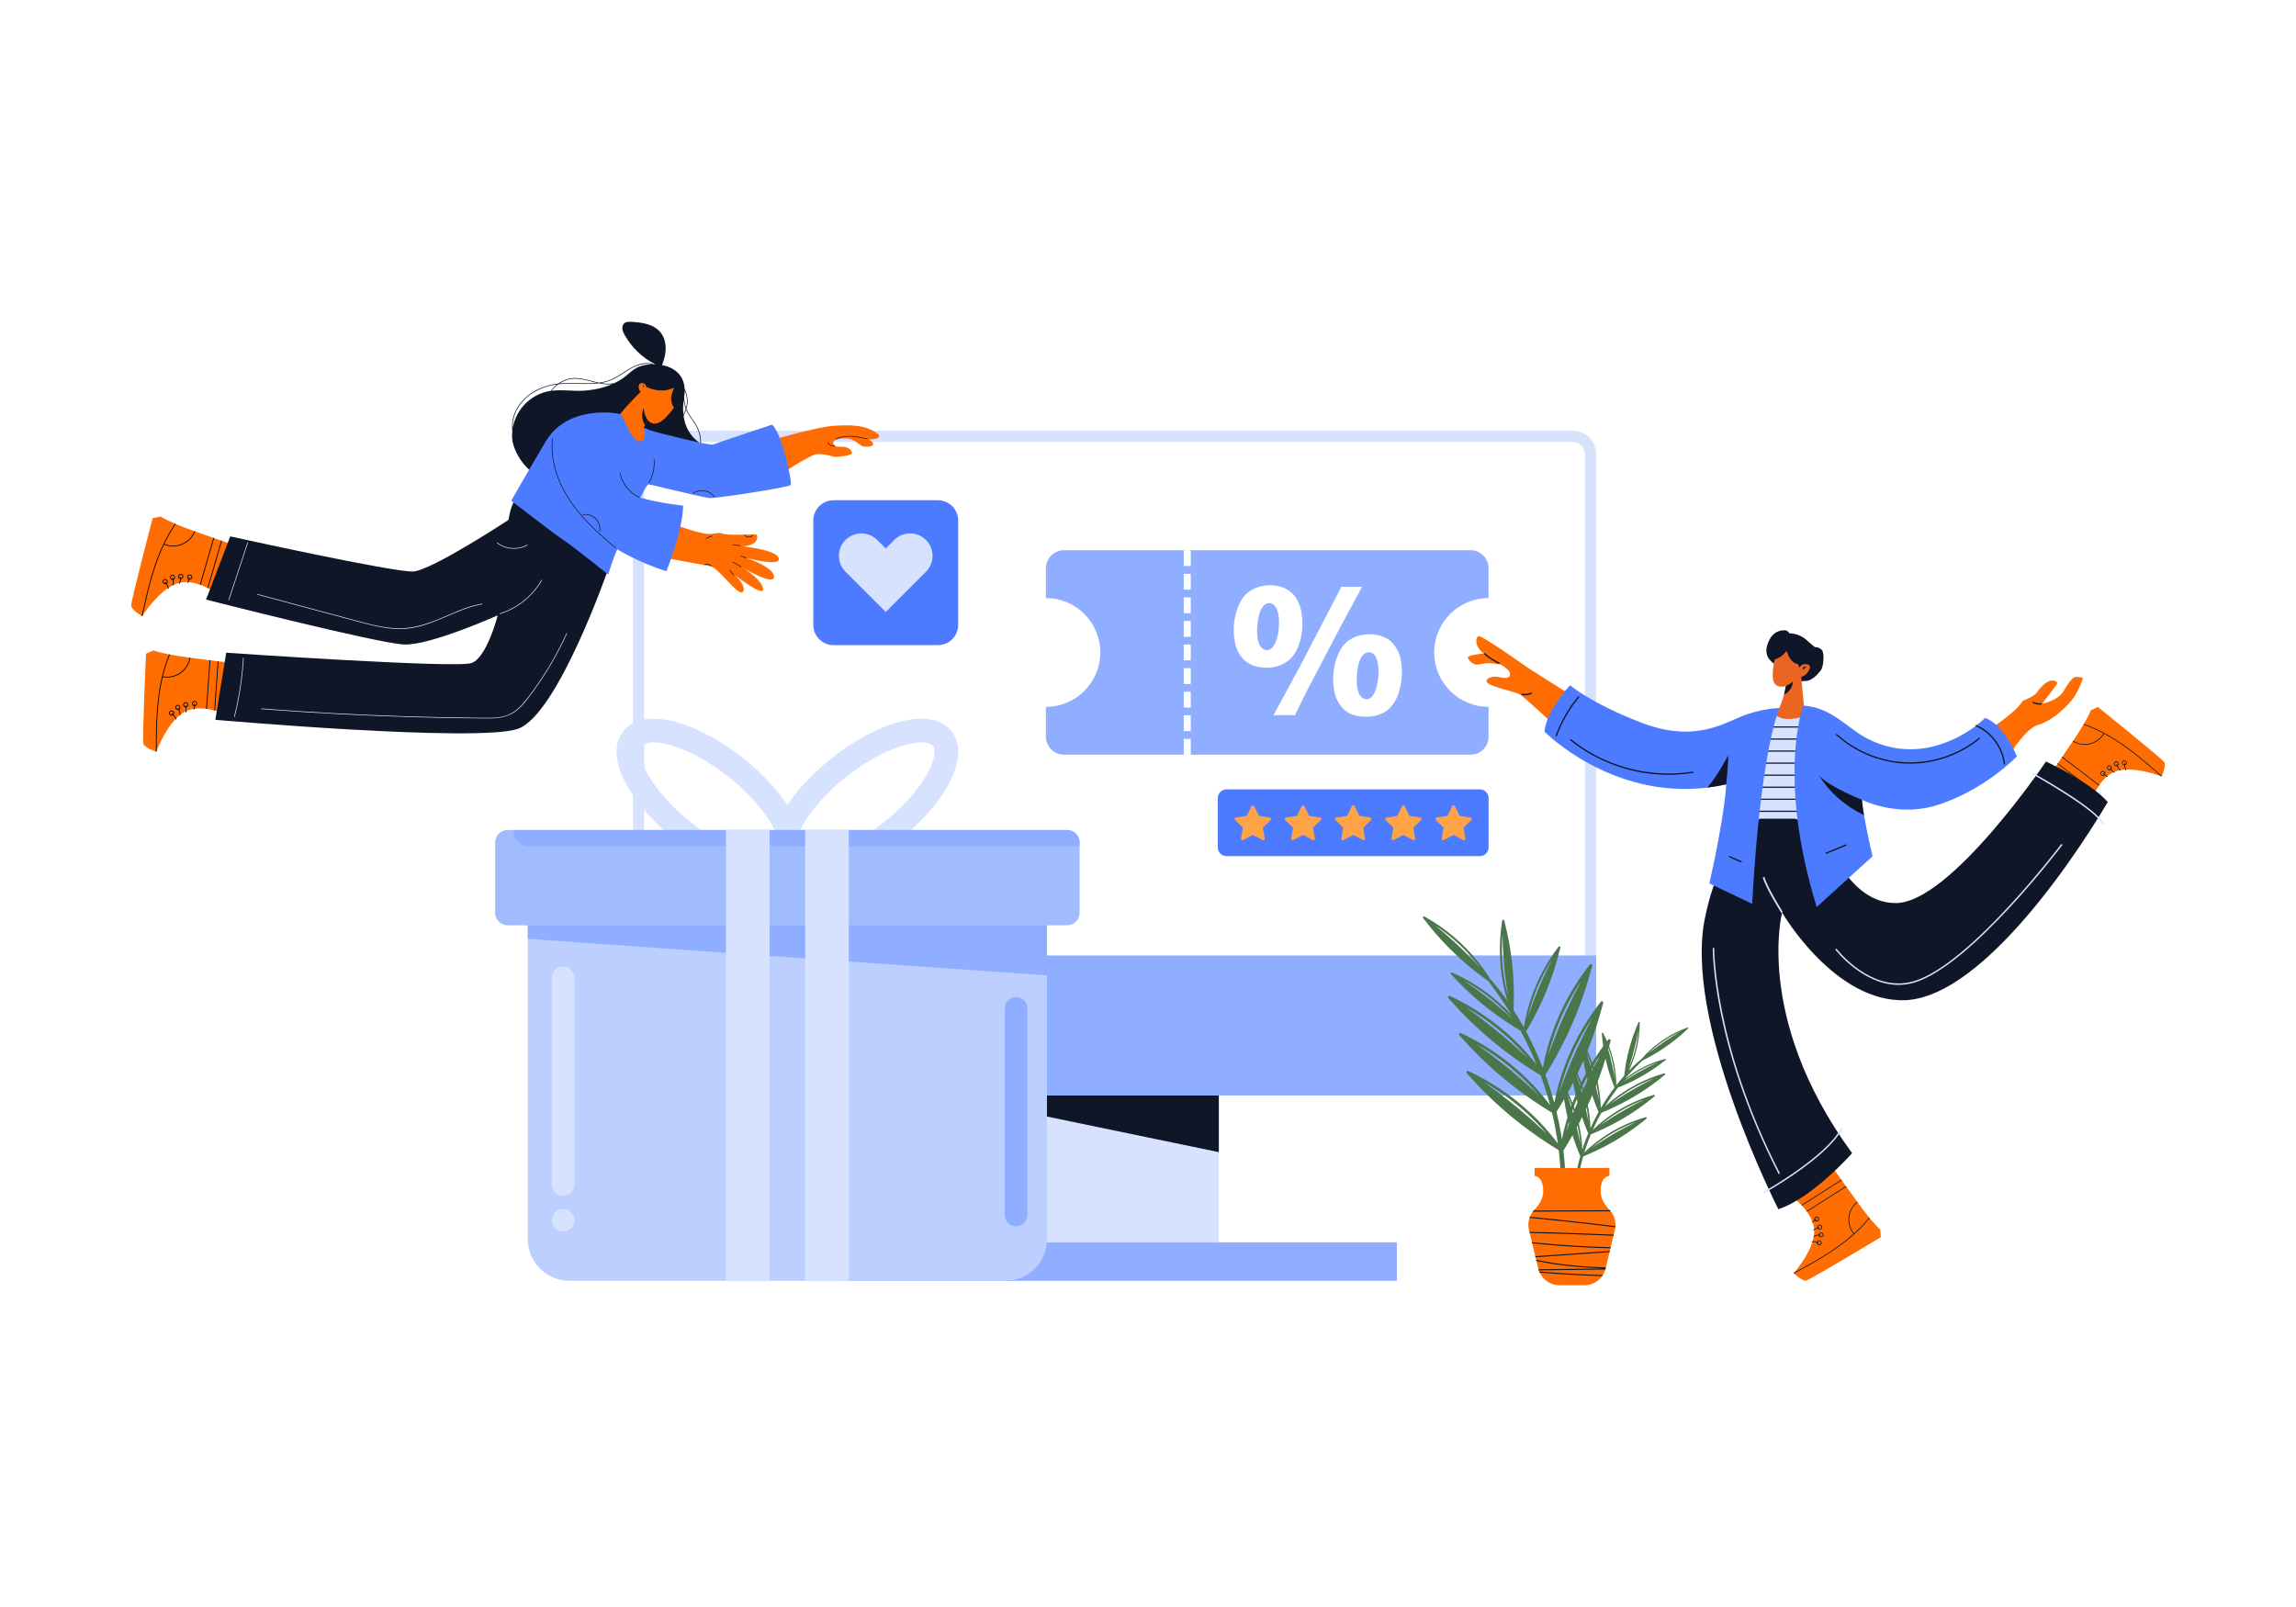 <svg version="1.1" xmlns="http://www.w3.org/2000/svg" xmlns:xlink="http://www.w3.org/1999/xlink" x="0px" y="0px" viewBox="0 0 5000 3500" style="enable-background:new 0 0 5000 3500;" xml:space="preserve">
<g id="bg">
	<rect style="fill:#FFFFFF;" width="5000" height="3500"></rect>
</g>
<g id="illustration">
	<g>
		<g>
			<g>
				<rect x="2200.046" y="2360.758" style="fill:#D7E2FF;" width="454.229" height="402.87"></rect>
			</g>
			<g>
				<rect x="1812.376" y="2705.759" style="fill:#8FAEFF;" width="1229.571" height="83.9"></rect>
			</g>
			<g>
				<polygon style="fill:#0F1628;" points="2654.275,2360.758 2654.275,2509.32 2200.046,2415.242 2200.046,2360.758"></polygon>
			</g>
			<g>
				<path style="fill:#D7E2FF;" d="M3425.28,938.068H1429.043c-27.974,0-50.626,22.702-50.626,50.627v1346.53
					c0,27.974,22.652,50.627,50.626,50.627H3425.28c27.975,0,50.627-22.653,50.627-50.627V988.695
					C3475.908,960.769,3453.256,938.068,3425.28,938.068z"></path>
			</g>
			<g>
				<path style="fill:#FFFFFF;" d="M3425.278,962.477H1429.042c-14.456,0-26.218,11.762-26.218,26.217v1346.53
					c0,14.455,11.761,26.217,26.218,26.217h1996.236c14.456,0,26.218-11.762,26.218-26.217V988.695
					C3451.495,974.24,3439.733,962.477,3425.278,962.477z"></path>
			</g>
			<g>
				<path style="fill:#8FAEFF;" d="M3475.908,2080.867v254.357c0,27.975-22.652,50.627-50.627,50.627H1429.043
					c-27.974,0-50.626-22.653-50.626-50.627v-254.357H3475.908z"></path>
			</g>
		</g>
		<g>
			<g>
				<g>
					<g>
						<path style="fill:#D7E2FF;" d="M1760.407,1918.531c-28.945,0.001-51.652-9.236-65.968-27.341
							c-21.782-27.548-19.102-69.266,7.546-117.468c22.911-41.442,61.772-85.014,109.424-122.692
							c47.651-37.676,99.012-65.439,144.622-78.174c53.047-14.81,94.258-7.793,116.041,19.751l0,0
							c21.781,27.548,19.101,69.266-7.546,117.469c-22.911,41.441-61.773,85.014-109.424,122.692
							c-47.651,37.677-99.013,65.439-144.622,78.174C1792.296,1916.019,1775.502,1918.531,1760.407,1918.531z M2006.102,1616.802
							c-9.433,0-21.432,1.635-36.194,5.756c-39.167,10.935-84.089,35.423-126.493,68.951
							c-42.406,33.528-76.594,71.592-96.269,107.18c-18.241,32.996-17.987,53.21-12.228,60.495
							c5.759,7.286,25.373,12.194,61.685,2.056c39.166-10.936,84.089-35.423,126.494-68.951
							c42.405-33.528,76.594-71.592,96.268-107.18c18.242-32.996,17.989-53.211,12.229-60.496v-0.001
							C2028.174,1620.289,2019.874,1616.802,2006.102,1616.802z"></path>
					</g>
					<g>
						<path style="fill:#D7E2FF;" d="M1668.951,1918.531c-15.099,0.001-31.887-2.511-50.073-7.589
							c-45.61-12.735-96.97-40.497-144.623-78.174c-47.653-37.677-86.514-81.25-109.424-122.692
							c-26.648-48.202-29.328-89.92-7.546-117.469l20.239,16.003l-20.239-16.003c21.781-27.547,62.99-34.563,116.041-19.751
							c45.609,12.734,96.97,40.496,144.623,78.174c47.652,37.677,86.513,81.25,109.423,122.692
							c26.648,48.202,29.328,89.919,7.547,117.468C1720.604,1909.294,1697.891,1918.529,1668.951,1918.531z M1423.255,1616.802
							c-13.775,0-22.073,3.486-25.492,7.811l0,0c-5.76,7.284-6.014,27.5,12.228,60.496c19.675,35.588,53.863,73.652,96.269,107.18
							c42.405,33.528,87.328,58.016,126.495,68.951c36.312,10.137,55.924,5.23,61.685-2.056c5.76-7.285,6.013-27.499-12.229-60.495
							c-19.674-35.588-53.863-73.651-96.268-107.18c-42.405-33.528-87.329-58.016-126.495-68.951
							C1444.689,1618.437,1432.688,1616.802,1423.255,1616.802z"></path>
					</g>
				</g>
				<g>
					<path style="fill:#BCCFFF;" d="M2279.972,1939.954v758.75c0,50.233-40.722,90.955-90.955,90.955H1240.35
						c-50.246,0-90.974-40.728-90.974-90.955v-758.75H2279.972z"></path>
				</g>
				<g>
					<polygon style="fill:#8FAEFF;" points="2279.972,1939.954 2279.972,2124.405 1149.376,2044.783 1149.376,1939.954"></polygon>
				</g>
				<g>
					<path style="fill:#A1BBFF;" d="M2351.054,1834.819v153.355c0,14.967-12.134,27.101-27.101,27.101h-1218.55
						c-14.968,0-27.101-12.134-27.101-27.101v-153.355c0-14.968,12.134-27.101,27.101-27.101h1218.549
						C2338.921,1807.719,2351.054,1819.852,2351.054,1834.819z"></path>
				</g>
				<g>
					<path style="fill:#D7E2FF;" d="M1226.054,2604.792L1226.054,2604.792c-13.605,0-24.633-11.029-24.633-24.633v-450.196
						c0-13.604,11.029-24.634,24.633-24.634l0,0c13.604,0,24.633,11.029,24.633,24.634v450.196
						C1250.687,2593.763,1239.658,2604.792,1226.054,2604.792z"></path>
				</g>
				<g>
					<path style="fill:#8FAEFF;" d="M2212.657,2671.047L2212.657,2671.047c-13.604,0-24.633-11.029-24.633-24.633v-450.196
						c0-13.604,11.029-24.633,24.633-24.633l0,0c13.605,0,24.633,11.029,24.633,24.633v450.196
						C2237.29,2660.018,2226.262,2671.047,2212.657,2671.047z"></path>
				</g>
				<g>
					
						<ellipse transform="matrix(0.957 -0.29 0.29 0.957 -717.729 469.355)" style="fill:#D7E2FF;" cx="1226.054" cy="2658.305" rx="24.633" ry="24.633"></ellipse>
				</g>
				<path style="fill:#8FAEFF;" d="M2351.054,1834.819v7.759H1152.63c-19.253,0-34.861-15.608-34.861-34.86l0,0h1206.184
					C2338.921,1807.719,2351.054,1819.852,2351.054,1834.819z"></path>
			</g>
			<g>
				<g>
					<rect x="1580.912" y="1807.721" style="fill:#D7E2FF;" width="95.025" height="981.937"></rect>
				</g>
				<g>
					<rect x="1753.42" y="1807.721" style="fill:#D7E2FF;" width="95.025" height="981.937"></rect>
				</g>
			</g>
		</g>
		<g>
			<g>
				<g>
					<g>
						<path style="fill:#FF6D02;" d="M4094.543,2677.653l1.28,16.881c0,0-153.23,92.446-162.363,94.347
							c-7.999,1.655-23.001-11.762-26.626-15.143c-0.521-0.484-0.806-0.76-0.806-0.76s0.411-0.449,1.141-1.306
							c6.714-7.797,40.939-49.186,43.587-86.089c1.234-17.21-6.377-33.396-15.627-46.375c-0.318-0.448-0.643-0.893-0.965-1.33
							c-3.252-4.442-6.671-8.491-9.96-12.038c-0.38-0.423-0.758-0.826-1.137-1.23c-8.915-9.431-16.52-15.105-16.52-15.105
							l88.71-60.644c0,0,4.197,5.918,14.592,20.438c0.314,0.442,0.64,0.886,0.961,1.341c2.632,3.671,5.635,7.865,9.042,12.62
							c0.321,0.437,0.635,0.878,0.96,1.323c6.168,8.601,13.61,18.965,22.489,31.306c0.334,0.458,0.656,0.914,0.985,1.365
							c0.318,0.448,0.644,0.893,0.958,1.334c10.052,13.865,18.46,24.686,25.316,33.049c0.362,0.442,0.72,0.877,1.075,1.305
							C4087.312,2671.944,4094.543,2677.653,4094.543,2677.653z"></path>
					</g>
				</g>
				<g>
					<g>
						<path style="fill:#0F1628;" d="M4071.636,2652.942c-6.319,7.816-13.072,15.281-20.171,22.399
							c-10.273,10.307-21.25,19.899-32.7,28.874c-11.743,9.213-23.989,17.778-36.519,25.884
							c-13.159,8.51-26.645,16.509-40.269,24.235c-11.636,6.608-23.389,13.015-35.142,19.404c-0.521-0.484-0.806-0.76-0.806-0.76
							s0.411-0.449,1.141-1.306c13.051-7.095,26.086-14.218,38.966-21.607c13.462-7.726,26.774-15.741,39.731-24.287
							c12.353-8.147,24.386-16.78,35.913-26.068c4.967-4,9.83-8.13,14.596-12.377c-3.893-4.818-6.827-10.329-8.699-16.226
							c-3.33-10.451-3.149-21.897,0.737-32.166c3.223-8.521,8.757-16.054,15.874-21.687c0.318,0.448,0.644,0.893,0.958,1.334
							c-3.329,2.625-6.299,5.704-8.821,9.108c-6.201,8.381-9.628,18.615-9.459,29.061c0.175,10.653,3.959,21.177,10.639,29.47
							c5.555-5.003,10.947-10.189,16.139-15.567c5.885-6.087,11.504-12.432,16.818-19.022
							C4070.923,2652.08,4071.281,2652.514,4071.636,2652.942z"></path>
					</g>
				</g>
				<g>
					<g>
						<path style="fill:#0F1628;" d="M3968.498,2694.217c-2.564,1.49-5.861,0.617-7.35-1.947c-1.49-2.563-0.616-5.86,1.947-7.35
							c2.564-1.49,5.86-0.616,7.35,1.948C3971.935,2689.43,3971.062,2692.728,3968.498,2694.217z M3963.929,2686.354
							c-1.772,1.03-2.376,3.31-1.347,5.082c1.03,1.773,3.31,2.376,5.082,1.347c1.772-1.03,2.376-3.31,1.346-5.082
							C3967.981,2685.928,3965.701,2685.324,3963.929,2686.354z"></path>
					</g>
				</g>
				<g>
					<g>
						<path style="fill:#0F1628;" d="M3964.37,2711.475c-2.563,1.49-5.861,0.616-7.35-1.948c-1.489-2.563-0.616-5.86,1.948-7.35
							c2.564-1.49,5.86-0.616,7.35,1.948C3967.807,2706.688,3966.933,2709.985,3964.37,2711.475z M3959.801,2703.612
							c-1.772,1.03-2.376,3.31-1.346,5.082c1.03,1.772,3.31,2.376,5.082,1.347c1.772-1.03,2.376-3.31,1.346-5.082
							C3963.853,2703.186,3961.573,2702.582,3959.801,2703.612z"></path>
					</g>
				</g>
				<g>
					<g>
						<path style="fill:#0F1628;" d="M3965.565,2677.193c-2.563,1.49-5.86,0.616-7.35-1.948c-1.489-2.563-0.616-5.861,1.947-7.351
							c2.564-1.49,5.861-0.615,7.351,1.948C3969.002,2672.406,3968.128,2675.703,3965.565,2677.193z M3960.995,2669.329
							c-1.772,1.03-2.376,3.31-1.346,5.083c1.03,1.772,3.31,2.376,5.082,1.346c1.772-1.03,2.377-3.309,1.346-5.082
							C3965.048,2668.903,3962.767,2668.299,3960.995,2669.329z"></path>
					</g>
				</g>
				<g>
					<g>
						<path style="fill:#0F1628;" d="M3958.955,2659.694c-2.563,1.49-5.861,0.616-7.35-1.948c-1.489-2.563-0.616-5.86,1.948-7.35
							c2.563-1.49,5.86-0.616,7.35,1.948C3962.392,2654.907,3961.519,2658.204,3958.955,2659.694z M3954.385,2651.831
							c-1.772,1.03-2.376,3.31-1.346,5.082c1.03,1.772,3.31,2.376,5.082,1.346c1.772-1.03,2.376-3.311,1.346-5.083
							C3958.438,2651.405,3956.158,2650.801,3954.385,2651.831z"></path>
					</g>
				</g>
				<g>
					<g>
						<path style="fill:#0F1628;" d="M3955.178,2655.313c-3.459,1.256-6.609,3.306-9.161,5.958c-0.732,0.761,0.34,2.02,1.077,1.254
							c2.468-2.566,5.461-4.511,8.808-5.726c0.422-0.154,0.557-0.732,0.381-1.105
							C3956.076,2655.256,3955.595,2655.162,3955.178,2655.313z"></path>
					</g>
				</g>
				<g>
					<g>
						<path style="fill:#0F1628;" d="M3961.338,2673.083c-4.58,0.598-8.912,2.591-12.358,5.665
							c-0.795,0.709,0.282,1.963,1.077,1.254c3.253-2.901,7.285-4.734,11.605-5.297
							C3962.717,2674.566,3962.391,2672.945,3961.338,2673.083z"></path>
					</g>
				</g>
				<g>
					<g>
						<path style="fill:#0F1628;" d="M3964.205,2689.26c-4.976-0.518-10.054,0.521-14.426,2.956
							c-0.926,0.516-0.208,2.004,0.724,1.486c4.143-2.308,8.88-3.282,13.597-2.792
							C3965.158,2691.019,3965.263,2689.37,3964.205,2689.26z"></path>
					</g>
				</g>
				<g>
					<g>
						<path style="fill:#0F1628;" d="M3960.866,2706.448c-4.641-2.39-9.844-3.38-15.038-2.84c-1.058,0.109-0.729,1.73,0.323,1.621
							c4.708-0.489,9.57,0.415,13.78,2.583c0.4,0.206,0.87,0.184,1.149-0.215
							C3961.312,2707.268,3961.262,2706.653,3960.866,2706.448z"></path>
					</g>
				</g>
				<g>
					<g>
						<path style="fill:#0F1628;" d="M4020.813,2584.583c-5.253,3.36-10.515,6.705-15.772,10.057l-38.406,24.486
							c-10.5,6.697-21.004,13.386-31.505,20.082c-0.318-0.448-0.643-0.893-0.965-1.33c4.989-3.187,9.982-6.366,14.983-9.55
							c12.801-8.168,25.607-16.329,38.406-24.486c10.769-6.862,21.531-13.72,32.299-20.582
							C4020.173,2583.698,4020.487,2584.139,4020.813,2584.583z"></path>
					</g>
				</g>
				<g>
					<g>
						<path style="fill:#0F1628;" d="M4010.811,2570.641c-4.796,3.056-9.593,6.111-14.389,9.167l-38.41,24.478
							c-11.273,7.184-22.534,14.371-33.806,21.554c-0.38-0.423-0.758-0.826-1.137-1.23c5.819-3.707,11.637-7.414,17.456-11.122
							c12.806-8.161,25.611-16.322,38.41-24.479c10.304-6.572,20.608-13.145,30.916-19.711
							C4010.163,2569.741,4010.489,2570.185,4010.811,2570.641z"></path>
					</g>
				</g>
			</g>
			<g>
				<g>
					<g>
						<path style="fill:#FF6D02;" d="M4553.25,1546.847l15.416-6.997c0,0,139.431,112.182,144.352,120.107
							c4.3,6.945-3.151,25.641-5.083,30.207c-0.275,0.655-0.437,1.017-0.437,1.017s-0.563-0.231-1.618-0.623
							c-9.627-3.629-60.25-21.566-95.82-11.384c-16.588,4.749-29.177,17.454-38.192,30.597c-0.313,0.453-0.618,0.911-0.917,1.362
							c-3.056,4.58-5.685,9.18-7.888,13.488c-0.266,0.501-0.515,0.996-0.764,1.49c-5.798,11.611-8.517,20.701-8.517,20.701
							l-87.412-62.5c0,0,4.118-5.973,14.187-20.721c0.307-0.446,0.612-0.904,0.929-1.363c2.544-3.732,5.452-7.992,8.75-12.825
							c0.3-0.451,0.607-0.898,0.913-1.356c5.959-8.746,13.139-19.294,21.682-31.87c0.316-0.47,0.633-0.93,0.944-1.394
							c0.312-0.453,0.617-0.911,0.924-1.357c9.572-14.202,16.848-25.813,22.35-35.124c0.291-0.492,0.576-0.977,0.856-1.457
							C4550.371,1555.599,4553.25,1546.847,4553.25,1546.847z"></path>
					</g>
				</g>
				<g>
					<g>
						<path style="fill:#0F1628;" d="M4537.905,1576.846c9.51,3.251,18.84,7.032,27.962,11.255
							c13.208,6.111,25.984,13.127,38.345,20.8c12.684,7.867,24.932,16.428,36.848,25.414c12.511,9.438,24.653,19.358,36.586,29.502
							c10.201,8.66,20.253,17.499,30.288,26.346c-0.275,0.655-0.437,1.017-0.437,1.017s-0.563-0.231-1.618-0.623
							c-11.144-9.823-22.309-19.62-33.67-29.181c-11.878-9.991-23.976-19.743-36.45-28.979
							c-11.893-8.806-24.132-17.143-36.813-24.781c-5.462-3.293-11.011-6.442-16.636-9.461c-3.188,5.311-7.357,9.958-12.253,13.741
							c-8.673,6.715-19.485,10.474-30.464,10.35c-9.11-0.102-18.084-2.713-25.818-7.464c0.312-0.453,0.617-0.911,0.924-1.357
							c3.608,2.225,7.519,3.958,11.582,5.158c10,2.947,20.789,2.653,30.542-1.092c9.947-3.822,18.531-10.988,24.027-20.109
							c-6.606-3.5-13.328-6.784-20.162-9.815c-7.736-3.438-15.625-6.537-23.639-9.266
							C4537.339,1577.811,4537.625,1577.325,4537.905,1576.846z"></path>
					</g>
				</g>
				<g>
					<g>
						<path style="fill:#0F1628;" d="M4612.079,1659.546c2.279,1.896,2.59,5.293,0.694,7.572c-1.896,2.279-5.293,2.591-7.572,0.695
							c-2.279-1.896-2.59-5.293-0.694-7.572C4606.403,1657.961,4609.799,1657.65,4612.079,1659.546z M4606.261,1666.537
							c1.576,1.311,3.925,1.095,5.236-0.48c1.311-1.575,1.096-3.924-0.48-5.235c-1.576-1.311-3.925-1.096-5.235,0.48
							C4604.471,1662.877,4604.686,1665.226,4606.261,1666.537z"></path>
					</g>
				</g>
				<g>
					<g>
						<path style="fill:#0F1628;" d="M4629.705,1657.499c2.279,1.896,2.59,5.293,0.694,7.572c-1.896,2.279-5.293,2.591-7.573,0.694
							c-2.279-1.896-2.59-5.293-0.694-7.572C4624.029,1655.914,4627.425,1655.603,4629.705,1657.499z M4623.888,1664.49
							c1.576,1.311,3.925,1.096,5.235-0.48c1.312-1.576,1.096-3.925-0.48-5.236c-1.576-1.311-3.924-1.096-5.235,0.48
							C4622.097,1660.83,4622.312,1663.179,4623.888,1664.49z"></path>
					</g>
				</g>
				<g>
					<g>
						<path style="fill:#0F1628;" d="M4597.096,1668.145c2.279,1.897,2.59,5.293,0.694,7.572c-1.896,2.28-5.293,2.592-7.573,0.695
							c-2.279-1.896-2.59-5.293-0.694-7.573C4591.42,1666.561,4594.816,1666.249,4597.096,1668.145z M4591.278,1675.137
							c1.576,1.311,3.925,1.096,5.236-0.481c1.311-1.575,1.096-3.924-0.479-5.235c-1.576-1.311-3.925-1.095-5.236,0.48
							C4589.487,1671.477,4589.703,1673.826,4591.278,1675.137z"></path>
					</g>
				</g>
				<g>
					<g>
						<path style="fill:#0F1628;" d="M4582.929,1680.361c2.279,1.897,2.591,5.293,0.694,7.572c-1.896,2.28-5.293,2.591-7.572,0.695
							c-2.279-1.896-2.59-5.293-0.694-7.572C4577.254,1678.776,4580.65,1678.465,4582.929,1680.361z M4577.113,1687.352
							c1.576,1.31,3.924,1.095,5.235-0.481c1.311-1.575,1.096-3.924-0.48-5.235c-1.575-1.311-3.924-1.095-5.235,0.48
							C4575.322,1683.692,4575.537,1686.041,4577.113,1687.352z"></path>
					</g>
				</g>
				<g>
					<g>
						<path style="fill:#0F1628;" d="M4580.111,1685.411c2.368,2.818,5.374,5.073,8.741,6.559c0.967,0.427,1.781-1.013,0.808-1.442
							c-3.257-1.438-6.111-3.581-8.402-6.307c-0.29-0.344-0.878-0.273-1.168,0.022
							C4579.75,1684.589,4579.826,1685.072,4580.111,1685.411z"></path>
					</g>
				</g>
				<g>
					<g>
						<path style="fill:#0F1628;" d="M4594.686,1673.526c2.134,4.097,5.493,7.481,9.563,9.663c0.938,0.503,1.747-0.939,0.808-1.442
							c-3.841-2.059-6.947-5.217-8.959-9.081C4595.605,1671.722,4594.195,1672.585,4594.686,1673.526z"></path>
					</g>
				</g>
				<g>
					<g>
						<path style="fill:#0F1628;" d="M4608.896,1665.281c1.222,4.851,3.942,9.264,7.729,12.533c0.803,0.693,1.955-0.493,1.146-1.19
							c-3.589-3.099-6.131-7.214-7.29-11.813C4610.222,1663.781,4608.636,1664.249,4608.896,1665.281z"></path>
					</g>
				</g>
				<g>
					<g>
						<path style="fill:#0F1628;" d="M4626.186,1662.515c-0.651,5.179,0.205,10.405,2.495,15.099
							c0.466,0.955,1.875,0.091,1.411-0.86c-2.075-4.254-2.895-9.131-2.304-13.829c0.056-0.446-0.127-0.88-0.596-1.005
							C4626.803,1661.815,4626.242,1662.073,4626.186,1662.515z"></path>
					</g>
				</g>
				<g>
					<g>
						<path style="fill:#0F1628;" d="M4491.148,1648.048c4.958,3.78,9.906,7.574,14.86,11.361l36.183,27.666
							c9.894,7.563,19.783,15.133,29.677,22.696c-0.313,0.453-0.618,0.911-0.917,1.362c-4.707-3.591-9.406-7.19-14.114-10.793
							c-12.066-9.219-24.127-18.446-36.183-27.666c-10.142-7.759-20.277-15.511-30.419-23.271
							C4490.536,1648.952,4490.842,1648.506,4491.148,1648.048z"></path>
					</g>
				</g>
				<g>
					<g>
						<path style="fill:#0F1628;" d="M4481.486,1662.228c4.517,3.456,9.033,6.912,13.55,10.368l36.177,27.673
							c10.617,8.121,21.232,16.231,31.85,24.353c-0.266,0.501-0.515,0.996-0.764,1.49c-5.48-4.192-10.959-8.385-16.439-12.577
							c-12.061-9.226-24.122-18.452-36.176-27.672c-9.71-7.421-19.421-14.842-29.126-22.27
							C4480.863,1663.145,4481.169,1662.687,4481.486,1662.228z"></path>
					</g>
				</g>
			</g>
			<g>
				<path style="fill:#FF6D02;" d="M3235.578,1422.827c0,0-36.291,2.891-38.539,8.35c-2.248,5.459,12.099,16.379,17.852,16.379
					c5.753,0,21.972-4.818,34.015-2.73c12.043,2.087,27.78,2.73,27.78,2.73L3235.578,1422.827z"></path>
			</g>
			<g>
				<path style="fill:#FF6D02;" d="M3413.37,1508.898c0,0-76.948-48.174-85.298-53.955c-8.35-5.781-102.771-72.903-108.552-69.37
					c-5.781,3.533-9.314,19.912,9.313,35.97c18.627,16.058,56.203,32.116,59.093,43.356c2.89,11.241-6.423,13.81-21.839,9.956
					c-15.415-3.854-35.006,3.211-26.977,12.204c8.029,8.992,59.414,19.269,70.012,25.05c10.599,5.781,79.969,71.297,79.969,71.297
					L3413.37,1508.898z"></path>
			</g>
			<g>
				<path style="fill:#FF6D02;" d="M4339.399,1583.727c0,0,52.349-33.721,65.516-57.487c0,0,24.729-8.671,31.474-18.948
					s20.554-24.087,30.51-25.051c9.956-0.964,13.81,4.175,13.167,6.423c-0.643,2.248-33.079,44.26-33.079,44.26
					s34.042-7.006,45.925-26.276c11.883-19.27,20.233-33.079,29.868-32.437c9.635,0.643,13.167,2.569,13.167,2.569
					s-8.35,30.489-27.619,52.177c-19.27,21.689-44.962,42.819-70.655,50.078c-25.692,7.26-60.057,62.499-60.057,62.499
					L4339.399,1583.727z"></path>
			</g>
			<g>
				<path style="fill:#0F1628;" d="M3864.888,1446.111c0,0-24.729-12.204-16.7-39.824c8.029-27.619,25.371-34.846,40.627-33.4
					c6.262,1.766,7.868,6.583,7.868,6.583s21.25-1.606,40.306,17.021c12.846,11.562,15.415,12.92,15.415,12.92
					s7.922-0.716,14.773,5.921c6.852,6.638,3.64,37.255-1.713,44.32c-5.353,7.065-18.413,22.481-32.116,23.337
					c-13.703,0.856-15.844,1.284-15.844,1.284L3864.888,1446.111z"></path>
			</g>
			<g>
				<path style="fill:#EA6522;" d="M3922.532,1473.898l7.718,83.172l-6.431,26.332l-69.688-10.593l10.911-14.236
					c0,0,12.097-15.55,20.017-45.654c1.517-5.737,2.876-11.995,3.974-18.787c0,0,0,0-0.014,0.014
					c-0.737,0.246-23.398,7.963-27.821-14.148c-2.89-19.597,3.844-44.006,3.844-44.006s17.993-4.813,25.378-18.947
					c0,0,8.035,28.269,24.41,28.905l4.177,8.035c0,0,4.176-10.608,17.66-6.749C3950.15,1451.092,3932.49,1473.898,3922.532,1473.898
					z"></path>
			</g>
			<g>
				<path style="fill:#D7E2FF;" d="M3862.479,1553.217c0,0,14.131,23.124,65.516,7.066l14.131,286.473l-145.163-17.343
					L3862.479,1553.217z"></path>
			</g>
			<g>
				<rect x="3781.559" y="1582.117" style="fill:#0F1628;" width="206.998" height="2.569"></rect>
			</g>
			<g>
				<rect x="3781.559" y="1608.344" style="fill:#0F1628;" width="206.998" height="2.569"></rect>
			</g>
			<g>
				<rect x="3781.559" y="1634.572" style="fill:#0F1628;" width="206.998" height="2.569"></rect>
			</g>
			<g>
				<rect x="3781.559" y="1660.799" style="fill:#0F1628;" width="206.998" height="2.57"></rect>
			</g>
			<g>
				<rect x="3781.559" y="1687.026" style="fill:#0F1628;" width="206.998" height="2.57"></rect>
			</g>
			<g>
				<rect x="3781.559" y="1713.254" style="fill:#0F1628;" width="206.998" height="2.569"></rect>
			</g>
			<g>
				<rect x="3781.559" y="1739.481" style="fill:#0F1628;" width="206.998" height="2.569"></rect>
			</g>
			<g>
				<rect x="3781.559" y="1765.708" style="fill:#0F1628;" width="206.998" height="2.569"></rect>
			</g>
			<g>
				<rect x="3781.559" y="1791.936" style="fill:#0F1628;" width="206.998" height="2.569"></rect>
			</g>
			<g>
				<rect x="3781.559" y="1818.163" style="fill:#0F1628;" width="206.998" height="2.57"></rect>
			</g>
			<g>
				<path style="fill:#0F1628;" d="M4590.004,1746.768c0,0-241.842,421.366-439.938,431.642
					c-154.074,5.954-267.422-187.964-269.156-190.956c-0.014-0.015-0.014-0.029-0.014-0.029s-14.366,54.933-4.639,144.883
					c10.276,95.109,47.476,229.384,157.08,379.253c0,0-86.077,97.624-160.578,122.033c0,0-210.683-412.363-158.656-639.752
					c31.478-152.007,110.27-209.397,110.27-209.397h139.593c0,0,45.394,182.429,164.436,182.429
					c119.042,0,327.153-308.322,327.153-308.322S4553.18,1703.947,4590.004,1746.768z"></path>
			</g>
			<g>
				<path style="fill:#4D7BFF;" d="M4392.183,1647.425c0,0-74.515,77.94-182.429,108.709
					c-82.753,21.909-153.019-13.224-154.97-14.207c-0.03-0.014-0.044-0.029-0.044-0.029c0.622,8.946,2.284,20.71,4.452,33.442
					c6.836,40.09,18.672,89.618,18.672,89.618l-121.6,110.472c-87.363-283.045-29.555-438.593-29.555-438.593
					c46.478,2.601,78.461,29.583,112.163,54.542c47.345,35.09,107.625,48.603,165.13,35.726
					c74.574-16.707,118.811-63.604,118.811-63.604C4366.487,1579.76,4392.183,1647.425,4392.183,1647.425z"></path>
			</g>
			<g>
				<path style="fill:#4D7BFF;" d="M3874.898,1542.083c-45.394,121.615-59.094,426.497-59.094,426.497l-93.346-44.527
					c33.399-146.457,36.824-215.828,36.824-215.828c-14.018,3.151-27.792,5.507-41.29,7.154
					c-209.99,25.522-354.597-121.962-354.597-121.962c4.495-47.793,55.886-100.991,55.886-100.991s42.388,37.662,152.875,80.701
					c110.471,43.038,173.426,7.067,217.099-11.562C3832.929,1542.936,3874.898,1542.083,3874.898,1542.083z"></path>
			</g>
			<g>
				<path style="fill:#0F1628;" d="M4059.192,1775.34c-68.113-32.517-96.396-84.169-97.335-85.903
					c23.181,25.248,92.883,52.462,92.883,52.462C4055.362,1750.844,4057.024,1762.608,4059.192,1775.34z"></path>
			</g>
			<g>
				<path style="fill:#0F1628;" d="M3759.281,1708.224c-14.018,3.151-27.792,5.507-41.29,7.154
					c24.539-28.89,45.25-70.31,45.25-70.31C3764.527,1656.313,3759.281,1708.224,3759.281,1708.224z"></path>
			</g>
			<g>
				<path style="fill:#0F1628;" d="M4019.165,1839.182c-14.296,5.94-28.593,11.88-42.889,17.82c-1.715,0.713-0.47,3.31,1.236,2.602
					c14.297-5.94,28.593-11.88,42.889-17.821C4022.116,1841.07,4020.871,1838.472,4019.165,1839.182z"></path>
			</g>
			<g>
				<path style="fill:#0F1628;" d="M3792.288,1875.588c-8.564-3.711-17.128-7.422-25.693-11.133c-1.7-0.736-2.625,1.991-0.932,2.725
					c8.564,3.711,17.129,7.422,25.693,11.133C3793.056,1879.049,3793.982,1876.322,3792.288,1875.588z"></path>
			</g>
			<g>
				<path style="fill:#0F1628;" d="M4325.029,1591.443c-6.457-4.92-13.491-9.029-20.928-12.279
					c-1.697-0.741-2.623,1.986-0.931,2.725c25.446,11.118,45.478,33.17,55.028,59.15c2.713,7.381,4.508,15.08,5.394,22.893
					c0.209,1.846,3.039,1.307,2.831-0.526C4363.208,1635.062,4347.655,1608.682,4325.029,1591.443z"></path>
			</g>
			<g>
				<path style="fill:#0F1628;" d="M4309.43,1607.061c-17.089,13.944-36.122,25.399-56.396,34.08
					c-20.269,8.679-41.721,14.558-63.587,17.401c-21.736,2.827-43.817,2.545-65.476-0.819c-21.474-3.335-42.476-9.681-62.26-18.662
					c-19.78-8.978-38.348-20.675-54.943-34.694c-2.113-1.784-4.191-3.61-6.237-5.471c-1.354-1.231-3.549,0.637-2.179,1.882
					c16.354,14.87,34.722,27.414,54.52,37.245c19.636,9.751,40.522,16.842,62.044,21.024c21.818,4.239,44.175,5.344,66.306,3.298
					c22.302-2.061,44.291-7.307,65.172-15.395c20.788-8.051,40.47-18.98,58.236-32.45c2.259-1.713,4.484-3.47,6.68-5.262
					C4312.749,1608.067,4310.865,1605.89,4309.43,1607.061z"></path>
			</g>
			<g>
				<path style="fill:#0F1628;" d="M3436.537,1516.983c-16.274,19.734-29.933,41.557-40.593,64.809
					c-3.036,6.622-5.815,13.357-8.353,20.185c-0.646,1.737,2.079,2.671,2.725,0.931c8.861-23.841,20.813-46.483,35.524-67.233
					c4.152-5.856,8.524-11.553,13.091-17.091C3440.108,1517.157,3437.708,1515.563,3436.537,1516.983z"></path>
			</g>
			<g>
				<path style="fill:#0F1628;" d="M3686.248,1680.428c-36.361,5.905-73.622,5.515-109.913-0.723
					c-36.142-6.212-71.353-18.247-103.669-35.592c-18.177-9.756-35.434-21.195-51.471-34.173c-1.438-1.164-3.034,1.234-1.601,2.394
					c28.817,23.322,61.597,41.615,96.419,54.294c34.814,12.677,71.705,19.777,108.747,20.771
					c20.741,0.556,41.531-0.813,62.012-4.139C3688.608,1682.961,3688.076,1680.131,3686.248,1680.428z"></path>
			</g>
			<g>
				<path style="fill:#0F1628;" d="M4446.637,1532.887c-0.157-0.846-0.9-1.196-1.679-1.153c-5.806,0.328-11.62-0.831-16.915-3.208
					c-0.709-0.318-1.594,0.209-1.828,0.897c-0.271,0.792,0.185,1.508,0.896,1.828c5.775,2.592,12.064,3.671,18.372,3.315
					C4446.261,1534.522,4446.765,1533.583,4446.637,1532.887z"></path>
			</g>
			<g>
				<path style="fill:#0F1628;" d="M3885.058,1512.918c1.517-5.737,2.876-11.995,3.974-18.787c0,0,10.376-4.133,15.03-9.857
					C3904.063,1484.274,3905.219,1502.73,3885.058,1512.918z"></path>
			</g>
			<g>
				<path style="fill:#0F1628;" d="M3932.315,1451.972c-1.571-0.457-3.18-0.179-4.522,0.745c-1.177,0.811-1.886,2.167-2.076,3.561
					c-0.102,0.748,0.587,1.518,1.331,1.541c0.82,0.025,1.432-0.532,1.541-1.331c0.003-0.021,0.006-0.043,0.01-0.065
					c0.017-0.065,0.033-0.132,0.053-0.196c0.033-0.106,0.081-0.206,0.123-0.308c0.105-0.193,0.229-0.373,0.364-0.546
					c0.141-0.142,0.291-0.273,0.451-0.392c0.172-0.097,0.348-0.186,0.532-0.256c0.088-0.023,0.175-0.051,0.265-0.068
					c0.087-0.016,0.175-0.029,0.263-0.038c0.002,0,0.002,0,0.005-0.001c0.167,0.002,0.331,0.005,0.497,0.026
					c0.035,0.004,0.07,0.01,0.105,0.016c0.042,0.011,0.085,0.023,0.127,0.036c0.722,0.21,1.602-0.127,1.829-0.897
					C3933.424,1453.081,3933.089,1452.198,3932.315,1451.972z"></path>
			</g>
			<g>
				<path style="fill:#0F1628;" d="M3264.971,1443.041c-11.205-5.375-21.668-12.219-31.138-20.261
					c-1.408-1.196-3.002,1.205-1.601,2.394c9.676,8.217,20.365,15.102,31.808,20.592
					C3265.706,1446.566,3266.627,1443.835,3264.971,1443.041z"></path>
			</g>
			<g>
				<path style="fill:#0F1628;" d="M3334.475,1508.57c-6.227,2.769-13.128,3.521-19.818,2.263c-0.77-0.145-1.48,0.618-1.541,1.33
					c-0.071,0.847,0.571,1.398,1.331,1.541c7.158,1.346,14.614,0.423,21.263-2.533
					C3337.408,1510.417,3336.167,1507.818,3334.475,1508.57z"></path>
			</g>
			<g>
				<g>
					<path style="fill:#D7E2FF;" d="M3879.323,1988.424c-1.39-2.187-34.058-53.825-40.474-77.589l3.596-0.968
						c6.27,23.214,39.688,76.031,40.022,76.563L3879.323,1988.424z"></path>
				</g>
			</g>
			<g>
				<path style="fill:#D7E2FF;" d="M4134.393,2145.045c-78.354,0-137.071-76.138-137.738-77.016l2.529-1.918
					c0.748,0.984,75.822,98.286,168.589,70.901c122.686-36.21,319.224-296.282,321.194-298.904l2.538,1.905
					c-1.977,2.633-199.151,263.54-322.833,300.046C4156.928,2143.524,4145.461,2145.045,4134.393,2145.045z"></path>
			</g>
			<g>
				<path style="fill:#D7E2FF;" d="M3873.488,2557.243c-75.291-146.155-110.331-272.308-126.468-352.404
					c-17.494-86.835-17.166-139.83-17.161-140.355l3.175,0.033c-0.021,2.089-0.44,212.293,143.275,491.271L3873.488,2557.243z"></path>
			</g>
			<g>
				<path style="fill:#D7E2FF;" d="M3841.389,2598.958l-1.539-2.777c1.361-0.754,136.502-76.243,169.554-139.317l2.813,1.471
					C3978.725,2522.249,3842.759,2598.198,3841.389,2598.958z"></path>
			</g>
			<g>
				<path style="fill:#D7E2FF;" d="M4578.399,1795.34c-13.205-31.667-151.636-108.684-153.033-109.456l1.54-2.778
					c5.742,3.185,140.796,78.334,154.423,111.01L4578.399,1795.34z"></path>
			</g>
			<g>
				<path style="fill:#0F1628;" d="M3909.955,1783.016h-77.078c-1.845,0-2.067,2.871-0.21,2.871h77.078
					C3911.59,1785.887,3911.812,1783.016,3909.955,1783.016z"></path>
			</g>
		</g>
		<path style="fill:#8FAEFF;" d="M3123.231,1421.05c0,65.408,53.046,118.454,118.454,118.454v64.875
			c0,21.734-17.607,39.358-39.359,39.358h-885.282c-21.735,0-39.359-17.624-39.359-39.358v-64.875
			c65.408,0,118.454-53.046,118.454-118.454c0-65.425-53.046-118.453-118.454-118.453v-64.875c0-21.751,17.624-39.359,39.359-39.359
			h885.282c21.751,0,39.359,17.607,39.359,39.359v64.875C3176.277,1302.597,3123.231,1355.625,3123.231,1421.05z"></path>
		<g>
			<rect x="2577.852" y="1198.357" style="fill:#FFFFFF;" width="15.284" height="34.503"></rect>
			<rect x="2577.852" y="1249.717" style="fill:#FFFFFF;" width="15.284" height="34.503"></rect>
			<rect x="2577.852" y="1301.076" style="fill:#FFFFFF;" width="15.284" height="34.504"></rect>
			<rect x="2577.852" y="1352.436" style="fill:#FFFFFF;" width="15.284" height="34.503"></rect>
			<rect x="2577.852" y="1403.796" style="fill:#FFFFFF;" width="15.284" height="34.504"></rect>
			<rect x="2577.852" y="1455.156" style="fill:#FFFFFF;" width="15.284" height="34.503"></rect>
			<rect x="2577.852" y="1506.515" style="fill:#FFFFFF;" width="15.284" height="34.503"></rect>
			<rect x="2577.852" y="1557.875" style="fill:#FFFFFF;" width="15.284" height="34.503"></rect>
			<rect x="2577.852" y="1609.234" style="fill:#FFFFFF;" width="15.284" height="34.503"></rect>
		</g>
		<g>
			<path style="fill:#FFFFFF;" d="M2766.088,1274.566c13.673,0,25.915,3.078,36.72,9.232c10.802,6.154,19.079,15.559,24.823,28.208
				c5.744,12.651,8.616,27.797,8.616,45.44c0,19.149-3.249,36.515-9.744,52.106c-6.497,15.593-15.764,26.946-27.797,34.055
				c-12.036,7.113-25.715,10.668-41.03,10.668c-10.666,0-20.652-1.812-29.951-5.437c-9.301-3.622-17.097-9.231-23.385-16.822
				c-6.294-7.59-10.805-16.649-13.541-27.182c-2.737-10.528-4.102-21.54-4.102-33.027c0-17.096,3.212-33.953,9.642-50.57
				c6.426-16.617,15.93-28.547,28.515-35.798C2737.433,1278.192,2751.179,1274.566,2766.088,1274.566z M2764.036,1313.545
				c-5.061,0-9.642,2.497-13.746,7.487c-4.102,4.993-7.251,12.483-9.437,22.464c-2.188,9.984-3.281,19.9-3.281,29.746
				c0,14.36,1.913,25.063,5.743,32.106c3.829,7.046,8.957,10.565,15.386,10.565c8.206,0,14.701-5.981,19.49-17.95
				c4.786-11.966,7.18-26.019,7.18-42.159c0-13.673-2.052-24.136-6.154-31.387
				C2775.114,1317.17,2770.052,1313.545,2764.036,1313.545z M2773.235,1557.875l57.855-106.882l90.269-173.143
				c8.609,0.275,16.197,0.41,22.758,0.41c5.603,0,12.982-0.134,22.143-0.41l-44.692,82.878l-76.065,145.039l-25.627,52.108
				c-8.357-0.272-15.547-0.41-21.574-0.41C2794.464,1557.465,2786.109,1557.603,2773.235,1557.875z M2982.203,1381.448
				c13.521,0,25.475,2.67,35.854,8.01c10.379,5.341,18.776,14.208,25.198,26.6c6.418,12.392,9.628,28.101,9.628,47.133
				c0,12.872-1.57,25.639-4.712,38.305c-3.142,12.667-8.231,23.758-15.263,33.271c-7.032,9.518-15.64,16.295-25.814,20.333
				c-10.174,4.038-21.204,6.058-33.083,6.058c-13.93,0-26.089-2.772-36.468-8.318c-10.379-5.544-18.677-14.409-24.89-26.594
				c-6.215-12.187-9.321-28.275-9.321-48.268c0-17.523,3.311-34.468,9.934-50.828c6.621-16.362,16.014-28.07,28.168-35.123
				C2953.588,1384.975,2967.179,1381.448,2982.203,1381.448z M2980.672,1420.632c-5.472,0-10.156,2.606-14.053,7.812
				c-3.897,5.209-6.873,12.473-8.925,21.791c-2.05,9.318-3.076,19.184-3.076,29.599c0,7.949,0.41,14.254,1.231,18.912
				c0.821,4.66,2.084,8.77,3.795,12.333c1.709,3.565,3.929,6.408,6.668,8.53c2.734,2.126,5.949,3.187,9.642,3.187
				c2.462,0,4.786-0.549,6.975-1.646c2.187-1.096,4.477-3.252,6.871-6.475c2.392-3.217,4.546-7.741,6.463-13.564
				c1.912-5.825,3.35-11.855,4.307-18.093c0.956-6.233,1.437-12.914,1.437-20.039c0-13.432-1.847-23.846-5.54-31.248
				C2992.775,1424.334,2987.507,1420.632,2980.672,1420.632z"></path>
		</g>
		<g>
			<g>
				<g>
					<path style="fill:#4D7BFF;" d="M2042.461,1089.527h-227.175c-24.412,0-44.201,19.789-44.201,44.2v227.176
						c0,24.412,19.789,44.202,44.201,44.202h227.175c24.411,0,44.202-19.79,44.202-44.202v-227.176
						C2086.662,1109.316,2066.872,1089.527,2042.461,1089.527z"></path>
				</g>
			</g>
			<g>
				<g>
					<g>
						<g>
							<path style="fill:#D7E2FF;" d="M1947.357,1176.083l-18.484,18.484l-18.484-18.484c-19.096-19.095-50.056-19.095-69.152,0l0,0
								c-19.096,19.096-19.096,50.056,0,69.152l18.484,18.484l69.151,69.152l87.635-87.635c19.096-19.096,19.096-50.057,0-69.152
								l0,0C1997.413,1156.987,1966.452,1156.987,1947.357,1176.083z"></path>
						</g>
					</g>
				</g>
			</g>
		</g>
		<g>
			<g>
				<g>
					<g>
						<path style="fill:#FF6D02;" d="M349.734,1124.911l-17.299,3.688c0,0-47.543,180.829-46.759,190.543
							c0.697,8.506,18.564,19.593,23.021,22.231c0.639,0.38,0.999,0.584,0.999,0.584s0.33-0.544,0.973-1.528
							c5.838-9.026,37.248-55.524,73.461-69.047c16.888-6.306,35.355-3.443,51.089,2.007c0.543,0.187,1.085,0.382,1.617,0.575
							c5.411,1.952,10.476,4.186,15.001,6.439c0.535,0.256,1.051,0.517,1.567,0.777c12.08,6.159,20.008,12.111,20.008,12.111
							l34.665-106.785c0,0-7.168-2.464-24.785-8.608c-0.535-0.185-1.076-0.38-1.627-0.569c-4.455-1.557-9.543-3.332-15.314-5.346
							c-0.533-0.193-1.068-0.378-1.609-0.573c-10.438-3.651-23.019-8.058-38.005-13.325c-0.557-0.199-1.109-0.388-1.659-0.585
							c-0.543-0.187-1.084-0.382-1.619-0.567c-16.859-5.994-30.182-11.235-40.586-15.644c-0.549-0.233-1.091-0.464-1.624-0.693
							C357.586,1130.479,349.734,1124.911,349.734,1124.911z"></path>
					</g>
				</g>
				<g>
					<g>
						<path d="M381.251,1140.596c-5.974,8.636-11.468,17.604-16.513,26.817c-7.306,13.334-13.689,27.162-19.314,41.283
							c-5.777,14.485-10.755,29.282-15.191,44.23c-4.655,15.698-8.703,31.571-12.434,47.505
							c-3.197,13.611-6.159,27.279-9.101,40.942c0.639,0.38,0.999,0.584,0.999,0.584s0.33-0.544,0.973-1.528
							c3.268-15.172,6.57-30.337,10.183-45.424c3.781-15.77,7.893-31.476,12.644-46.98c4.529-14.782,9.639-29.387,15.556-43.678
							c2.546-6.157,5.254-12.248,8.108-18.277c5.977,2.484,12.364,3.802,18.827,3.942c11.458,0.26,22.877-3.292,32.027-10.212
							c7.593-5.74,13.514-13.506,17.065-22.3c-0.543-0.187-1.084-0.382-1.619-0.567c-1.651,4.11-3.862,7.994-6.532,11.525
							c-6.575,8.685-15.824,15.134-26.345,18.041c-10.731,2.962-22.395,2.269-32.676-1.986c3.379-7.042,6.99-13.974,10.852-20.763
							c4.368-7.692,9.074-15.194,14.115-22.461C382.326,1141.056,381.784,1140.825,381.251,1140.596z"></path>
					</g>
				</g>
				<g>
					<g>
						<path d="M377.046,1252.023c3.008,0.738,4.855,3.786,4.117,6.795c-0.738,3.008-3.786,4.855-6.795,4.117
							c-3.009-0.739-4.855-3.786-4.117-6.794C370.989,1253.131,374.037,1251.285,377.046,1252.023z M376.632,1253.707
							c-2.079-0.51-4.187,0.767-4.698,2.847c-0.51,2.079,0.767,4.187,2.846,4.697c2.08,0.511,4.187-0.766,4.698-2.846
							C379.989,1256.325,378.712,1254.217,376.632,1253.707z"></path>
					</g>
				</g>
				<g>
					<g>
						<path d="M360.962,1261.244c3.009,0.738,4.855,3.786,4.117,6.795c-0.738,3.008-3.786,4.855-6.795,4.117
							c-3.008-0.738-4.855-3.786-4.117-6.794C354.905,1262.352,357.953,1260.506,360.962,1261.244z M360.548,1262.927
							c-2.079-0.51-4.187,0.767-4.698,2.847c-0.51,2.079,0.767,4.188,2.846,4.698c2.079,0.51,4.188-0.767,4.698-2.847
							C363.905,1265.546,362.628,1263.438,360.548,1262.927z"></path>
					</g>
				</g>
				<g>
					<g>
						<path d="M394.975,1249.95c3.009,0.738,4.856,3.786,4.118,6.795c-0.738,3.009-3.787,4.855-6.796,4.117
							c-3.008-0.738-4.855-3.786-4.117-6.795C388.919,1251.058,391.966,1249.212,394.975,1249.95z M394.562,1251.633
							c-2.079-0.51-4.188,0.767-4.698,2.846c-0.51,2.08,0.767,4.187,2.846,4.698c2.081,0.51,4.188-0.766,4.699-2.846
							C397.919,1254.251,396.642,1252.144,394.562,1251.633z"></path>
					</g>
				</g>
				<g>
					<g>
						<path d="M414.463,1251.422c3.009,0.738,4.855,3.786,4.117,6.794c-0.738,3.009-3.786,4.855-6.795,4.117
							c-3.008-0.738-4.855-3.786-4.117-6.794C408.407,1252.53,411.455,1250.684,414.463,1251.422z M414.05,1253.105
							c-2.08-0.51-4.187,0.767-4.698,2.847c-0.51,2.08,0.767,4.187,2.846,4.698c2.08,0.51,4.187-0.766,4.698-2.846
							C417.407,1255.724,416.129,1253.616,414.05,1253.105z"></path>
					</g>
				</g>
				<g>
					<g>
						<path d="M413.172,1258.035c-0.24,3.838-1.367,7.599-3.274,10.938c-0.547,0.958-2.125,0.254-1.574-0.711
							c1.845-3.23,2.913-6.803,3.145-10.516c0.03-0.469,0.569-0.774,0.996-0.707
							C412.965,1257.118,413.201,1257.572,413.172,1258.035z"></path>
					</g>
				</g>
				<g>
					<g>
						<path d="M393.545,1257.093c0.75,4.768,0.027,9.697-2.039,14.057c-0.476,1.005-2.05,0.295-1.574-0.71
							c1.95-4.115,2.6-8.697,1.893-13.194C391.653,1256.148,393.373,1255.997,393.545,1257.093z"></path>
					</g>
				</g>
				<g>
					<g>
						<path d="M376.485,1258.984c1.984,4.835,2.438,10.232,1.285,15.33c-0.245,1.081-1.948,0.799-1.702-0.288
							c1.093-4.832,0.675-9.868-1.206-14.452C374.44,1258.546,376.063,1257.955,376.485,1258.984z"></path>
					</g>
				</g>
				<g>
					<g>
						<path d="M360.237,1267.393c3.762,3.948,6.287,8.872,7.276,14.238c0.202,1.092-1.519,1.24-1.719,0.153
							c-0.897-4.863-3.235-9.471-6.648-13.053c-0.324-0.34-0.44-0.818-0.123-1.215
							C359.285,1267.187,359.916,1267.056,360.237,1267.393z"></path>
					</g>
				</g>
				<g>
					<g>
						<path d="M464.743,1171.411c-1.82,6.255-3.624,12.515-5.436,18.772l-13.234,45.71c-3.621,12.498-7.232,24.998-10.853,37.496
							c0.543,0.187,1.085,0.382,1.617,0.575c1.725-5.94,3.442-11.881,5.161-17.831c4.418-15.238,8.827-30.479,13.234-45.711
							c3.707-12.816,7.413-25.623,11.12-38.439C465.819,1171.791,465.285,1171.606,464.743,1171.411z"></path>
					</g>
				</g>
				<g>
					<g>
						<path d="M481.666,1177.33c-1.651,5.708-3.301,11.416-4.952,17.124l-13.226,45.713c-3.881,13.416-7.769,26.821-11.65,40.237
							c0.535,0.256,1.051,0.517,1.567,0.777c2.003-6.925,4.005-13.85,6.008-20.774c4.409-15.24,8.819-30.481,13.226-45.712
							c3.554-12.265,7.108-24.529,10.654-36.795C482.759,1177.714,482.217,1177.519,481.666,1177.33z"></path>
					</g>
				</g>
			</g>
			<g>
				<g>
					<g>
						<path style="fill:#FF6D02;" d="M334.143,1416.563l-16.14,7.236c0,0-8.543,186.779-5.738,196.113
							c2.466,8.171,22.262,15.262,27.174,16.905c0.704,0.238,1.099,0.361,1.099,0.361s0.208-0.601,0.63-1.698
							c3.815-10.051,24.769-62.104,57.339-82.923c15.189-9.709,33.845-10.784,50.373-8.757c0.57,0.068,1.141,0.146,1.702,0.223
							c5.7,0.774,11.122,1.895,16.018,3.148c0.577,0.138,1.136,0.285,1.696,0.431c13.103,3.487,22.103,7.644,22.103,7.644
							l11.488-111.682c0,0-7.526-0.904-26.039-3.215c-0.562-0.068-1.132-0.146-1.711-0.215c-4.683-0.587-10.03-1.256-16.095-2.014
							c-0.561-0.077-1.123-0.145-1.693-0.223c-10.972-1.379-24.197-3.049-39.954-5.054c-0.587-0.078-1.166-0.147-1.745-0.224
							c-0.57-0.069-1.14-0.146-1.702-0.215c-17.741-2.322-31.867-4.652-42.965-6.78c-0.586-0.112-1.164-0.225-1.733-0.337
							C342.989,1420.359,334.143,1416.563,334.143,1416.563z"></path>
					</g>
				</g>
				<g>
					<g>
						<path d="M368.25,1425.287c-4.03,9.697-7.519,19.619-10.519,29.684c-4.345,14.57-7.685,29.43-10.222,44.416
							c-2.609,15.375-4.372,30.887-5.573,46.434c-1.258,16.325-1.884,32.695-2.19,49.056c-0.27,13.978-0.298,27.964-0.308,41.94
							c0.704,0.238,1.099,0.361,1.099,0.361s0.208-0.601,0.63-1.698c0.012-15.52,0.059-31.04,0.426-46.549
							c0.387-16.212,1.114-32.431,2.506-48.588c1.326-15.404,3.258-30.755,6.044-45.969c1.198-6.555,2.567-13.078,4.093-19.572
							c6.365,1.175,12.887,1.123,19.234-0.096c11.257-2.151,21.677-8.019,29.172-16.705c6.22-7.206,10.38-16.041,12.006-25.384
							c-0.57-0.069-1.14-0.146-1.702-0.215c-0.752,4.365-2.099,8.627-3.968,12.639c-4.607,9.871-12.296,18.118-21.973,23.167
							c-9.871,5.148-21.42,6.917-32.365,4.915c1.826-7.595,3.902-15.129,6.253-22.578c2.658-8.437,5.684-16.759,9.088-24.922
							C369.397,1425.511,368.819,1425.399,368.25,1425.287z"></path>
					</g>
				</g>
				<g>
					<g>
						<path d="M387.518,1535.116c3.096,0.091,5.541,2.683,5.451,5.779c-0.091,3.096-2.683,5.541-5.779,5.451
							c-3.097-0.091-5.542-2.683-5.451-5.779C381.829,1537.47,384.421,1535.026,387.518,1535.116z M387.467,1536.849
							c-2.141-0.062-3.934,1.628-3.996,3.769c-0.062,2.14,1.628,3.933,3.769,3.996c2.14,0.062,3.933-1.628,3.996-3.769
							C391.298,1538.704,389.607,1536.912,387.467,1536.849z"></path>
					</g>
				</g>
				<g>
					<g>
						<path d="M373.727,1547.506c3.096,0.09,5.541,2.683,5.451,5.779c-0.091,3.097-2.683,5.542-5.78,5.451
							c-3.097-0.091-5.542-2.683-5.451-5.779C368.038,1549.861,370.63,1547.416,373.727,1547.506z M373.676,1549.239
							c-2.141-0.063-3.933,1.628-3.996,3.768c-0.062,2.141,1.629,3.934,3.769,3.997c2.14,0.062,3.934-1.629,3.996-3.769
							C377.507,1551.095,375.816,1549.302,373.676,1549.239z"></path>
					</g>
				</g>
				<g>
					<g>
						<path d="M404.613,1529.327c3.097,0.091,5.542,2.683,5.452,5.78c-0.091,3.097-2.683,5.542-5.78,5.45
							c-3.097-0.09-5.541-2.683-5.451-5.779C398.924,1531.681,401.516,1529.236,404.613,1529.327z M404.562,1531.059
							c-2.141-0.063-3.934,1.628-3.996,3.769c-0.062,2.14,1.629,3.933,3.769,3.996c2.141,0.063,3.934-1.628,3.997-3.769
							C408.394,1532.915,406.703,1531.122,404.562,1531.059z"></path>
					</g>
				</g>
				<g>
					<g>
						<path d="M423.976,1526.677c3.097,0.091,5.541,2.683,5.451,5.779c-0.09,3.096-2.683,5.542-5.779,5.451
							c-3.097-0.091-5.542-2.684-5.451-5.78C418.287,1529.031,420.88,1526.587,423.976,1526.677z M423.926,1528.41
							c-2.141-0.063-3.934,1.628-3.996,3.769c-0.063,2.14,1.628,3.933,3.769,3.996c2.14,0.063,3.933-1.628,3.996-3.768
							C427.757,1530.266,426.066,1528.473,423.926,1528.41z"></path>
					</g>
				</g>
				<g>
					<g>
						<path d="M424.101,1533.413c0.57,3.803,0.258,7.717-0.906,11.382c-0.334,1.052-2.024,0.694-1.688-0.365
							c1.126-3.546,1.421-7.263,0.869-10.942c-0.07-0.465,0.394-0.877,0.825-0.901
							C423.707,1532.561,424.033,1532.954,424.101,1533.413z"></path>
					</g>
				</g>
				<g>
					<g>
						<path d="M404.714,1536.61c1.733,4.504,2.061,9.476,0.956,14.172c-0.255,1.083-1.943,0.718-1.688-0.365
							c1.043-4.432,0.717-9.048-0.918-13.297C402.665,1536.084,404.315,1535.576,404.714,1536.61z"></path>
					</g>
				</g>
				<g>
					<g>
						<path d="M388.43,1542.039c2.954,4.312,4.531,9.493,4.473,14.72c-0.013,1.108-1.738,1.19-1.725,0.075
							c0.055-4.954-1.411-9.79-4.211-13.878C386.339,1542.041,387.801,1541.122,388.43,1542.039z"></path>
					</g>
				</g>
				<g>
					<g>
						<path d="M374.309,1553.67c4.507,3.071,8.008,7.355,10.101,12.394c0.426,1.025-1.226,1.532-1.65,0.511
							c-1.897-4.567-5.15-8.581-9.238-11.367c-0.388-0.265-0.602-0.708-0.375-1.162
							C373.334,1553.669,373.924,1553.408,374.309,1553.67z"></path>
					</g>
				</g>
				<g>
					<g>
						<path d="M456.349,1437.897c-0.467,6.498-0.918,12.997-1.376,19.495l-3.349,47.47c-0.918,12.98-1.826,25.959-2.744,38.939
							c0.57,0.068,1.141,0.146,1.702,0.223c0.441-6.169,0.872-12.339,1.305-18.517c1.122-15.826,2.236-31.652,3.349-47.47
							c0.936-13.309,1.871-26.608,2.807-39.917C457.481,1438.043,456.919,1437.974,456.349,1437.897z"></path>
					</g>
				</g>
				<g>
					<g>
						<path d="M474.137,1440.134c-0.417,5.927-0.833,11.855-1.249,17.782l-3.34,47.471c-0.98,13.931-1.968,27.854-2.948,41.785
							c0.577,0.138,1.136,0.285,1.696,0.431c0.506-7.191,1.01-14.381,1.516-21.572c1.113-15.826,2.227-31.652,3.339-47.47
							c0.902-12.738,1.804-25.475,2.697-38.212C475.286,1440.28,474.716,1440.203,474.137,1440.134z"></path>
					</g>
				</g>
			</g>
			<path style="fill:#0F1628;" d="M1115.677,938.133c-1.234,10.587-0.646,21.247,2.373,30.976
				c7.185,23.153,21.015,42.92,39.457,58.584c91.746,77.925,326.621-35.919,366.955-56.402c-0.235,1.83-0.522,3.654-0.903,5.462
				c-0.188,0.891,1.187,1.235,1.376,0.34c0.458-2.174,0.793-4.37,1.044-6.575c2.882-1.474,4.428-2.296,4.428-2.296
				s-1.55-0.653-4.054-2.117c0.334-6.537-0.219-13.115-1.671-19.511c-1.997-8.8-5.789-16.891-10.606-24.483
				c-4.671-7.361-10.013-14.284-14.416-21.818c-1.856-3.177-3.519-6.469-4.872-9.891c2.266-7.173,3.105-14.68,2.355-22.185
				c-0.727-7.275-2.85-14.414-6.17-20.928c-0.688-13.551-5.37-26.527-15.79-36.254c-9.191-8.58-21.096-13.56-33.424-15.941
				c3.138-8.153,5.716-16.477,7.019-25.103c2.398-15.866,0.002-33.158-10.014-45.695c-7.34-9.188-18.169-15.094-29.454-18.4
				c-11.286-3.306-23.118-4.216-34.857-4.924c-4.977-0.3-10.427-0.433-14.397,2.584c-3.784,2.875-5.232,8.064-4.724,12.789
				c0.508,4.725,2.679,9.098,4.999,13.245c15.226,27.22,38.762,49.66,66.528,63.832c-1.196-0.043-2.394-0.06-3.593-0.062
				c-1.836-0.675-3.714-1.231-5.639-1.623c-13.252-2.697-27.086,1.146-38.986,6.951c-12.823,6.255-24.154,15.107-36.532,22.141
				c-6.293,3.576-12.854,6.605-19.776,8.748c-5.878,1.82-11.925,3.035-18.022,3.848c-15.766-3.318-31.083-8.918-47.271-9.908
				c-8.454-0.518-16.928,0.405-24.928,3.246c-5.91,2.099-11.464,5.102-16.561,8.743c-0.109,0.013-0.219,0.021-0.328,0.034
				c-13.927,1.719-27.664,5.178-40.523,10.843c-23.789,10.479-44.504,29.202-54.168,53.69
				C1115.796,912.076,1114.106,925.337,1115.677,938.133z M1488.882,870.899c0.262,2.235,0.559,4.466,0.945,6.684
				c0.762,4.388,1.863,8.719,3.467,12.877c-0.755,2.307-1.621,4.58-2.536,6.829c-0.8,1.964-1.634,3.932-2.446,5.91
				C1487.231,893.727,1487.267,883.004,1488.882,870.899z M1495.001,884.108c-0.279,1.393-0.638,2.763-1.03,4.124
				c-1.568-4.516-2.559-9.215-3.241-13.941c-0.428-2.967-0.736-5.949-1.011-8.935c0.058-0.346,0.107-0.685,0.168-1.034
				c0.782-4.499,1.185-9.055,1.178-13.574c3.056,6.881,4.771,14.376,4.93,21.903C1496.076,876.494,1495.757,880.34,1495.001,884.108
				z M1488.668,906c1.794-4.527,3.822-8.983,5.438-13.545c1.49,3.479,3.267,6.826,5.23,10.062
				c4.525,7.461,9.878,14.378,14.453,21.806c4.727,7.674,8.247,15.901,9.976,24.773c1.038,5.324,1.428,10.761,1.207,16.175
				C1514.858,958.982,1493.712,941.804,1488.668,906z M1300.061,833.932c-13.857,1.417-27.825,0.952-41.722,0.562
				c-13.28-0.372-26.601-0.651-39.832,0.697c0.207-0.137,0.408-0.281,0.618-0.417c6.179-3.991,12.985-7.009,20.177-8.613
				c9.037-2.016,18.406-1.596,27.489-0.104C1278.021,827.903,1288.969,831.346,1300.061,833.932z M1338.459,834.242
				c-8.313,1.939-17.221,1.903-25.515,0.729c-1.5-0.212-2.993-0.465-4.482-0.734c1.258-0.208,2.516-0.414,3.768-0.661
				c6.658-1.318,13.189-3.253,19.433-5.925c6.393-2.736,12.433-6.21,18.32-9.893c11.79-7.376,23.154-15.804,36.22-20.844
				c10.257-3.957,21.751-6.021,32.47-3.465c-7.787,0.329-15.565,1.543-23.001,3.783c-16.405,4.942-26.675,18.064-40.396,27.363
				C1349.898,828.24,1344.266,831.428,1338.459,834.242z M1200.94,851.101c4.44-5.333,9.473-10.153,15.111-14.213
				c4.23-0.503,8.477-0.863,12.731-1.057c14.092-0.641,28.193,0.144,42.283,0.402c11.058,0.201,22.192,0.07,33.169-1.372
				c6.008,1.258,12.074,2.181,18.264,2.37c3.528,0.107,7.134-0.073,10.706-0.568c-18.837,8.218-39.381,12.536-59.838,14.09
				C1248.953,852.607,1225,847.938,1200.94,851.101z M1126.594,890.587c12.983-23.305,35.752-39.399,60.811-47.536
				c8.414-2.732,17.069-4.629,25.824-5.821c-0.061,0.046-0.123,0.091-0.183,0.137c-5.28,4.111-9.942,8.859-14.1,14.02
				c-4.853,0.727-9.711,1.783-14.578,3.296c-23.085,7.183-43.29,23.229-55.514,44.087c-5.747,9.806-10.116,21.424-12.28,33.377
				C1115.991,917.796,1119.552,903.225,1126.594,890.587z"></path>
			<path style="fill:#FF6D02;" d="M1447.001,1135.202c0,0,71.231,25.803,91.482,27.417c20.251,1.614,23.375-4.666,36.458-0.083
				c13.083,4.584,70.574,0.014,72.68,2.045c2.105,2.031,3.56,15.151-9.802,20.724c-13.362,5.573-22.512,4.4-22.512,4.4
				s86.191,8.35,80.477,29.843c-2.894,13.182-69.751-4.099-69.751-4.099s59.878,19.732,59.6,40.697
				c-0.278,20.965-69.373-20.449-69.373-20.449s42.678,25.715,45.428,46.541c2.75,20.825-61.798-30.335-61.798-30.335
				s27.312,24.812,17.855,36.972c-9.457,12.16-52.249-52.187-70.494-55.484c-18.244-3.297-112.254-21.061-112.254-21.061
				L1447.001,1135.202z"></path>
			<path style="fill:#FF6D02;" d="M1878.795,949.91c0,0,22.606,10.23,22.69,16.911c0.084,6.681-15.346,6.887-21.943,5.545
				c-6.597-1.341-19.354-16.873-34.589-17.292c-15.235-0.418-25.634,0.719-34.7,8.928l3.279-17.928L1878.795,949.91z"></path>
			<path style="fill:#FF6D02;" d="M1676.724,959.653c0,0,103.08-30.204,138.382-32.252c35.302-2.049,70.138-3.393,98.094,18.596
				c5.442,8.373-6.557,10.599-17.181,11.053c-10.623,0.454-38.702-12.217-64.096-5.656c-25.394,6.561-17.858,20.78-8.037,21.357
				c9.821,0.577,27.134-1.902,31.626,13.621c0.56,6.709-36.171,9.637-41.483,8.053c-5.311-1.584-21.544-6.67-36.266-4.992
				c-14.722,1.678-82.2,46.353-82.2,46.353L1676.724,959.653z"></path>
			<path style="fill:#FF6D02;" d="M1403.873,982.726c40.2-0.499-1.838-51.508-1.838-51.508s1.077-2.497,2.53-5.559
				c1.924-4.021,4.537-9.032,6.257-10.562c0,0,13.729,20.52,39.466-6.265c14.93-15.975,17.475-21.548,17.475-21.548
				s-13.881-12.575,0.322-43.213c0,0-25.18,15.373-60.831-1.657c0,0-1.765-9.646-10.776-7.958
				c-8.998,1.703-5.734,16.515-1.099,18.705c0,0-26.741,25.867-45.037,48.74C1332.045,924.773,1363.688,983.225,1403.873,982.726z"></path>
			<path style="fill:#0F1628;" d="M492.603,1421.609l-23.622,146.118c0,0,571.829,50.139,658.812,19.644
				c86.997-30.495,197.302-349.555,197.302-349.555s-190.144-168.851-202.178-151.747c-12.02,17.09-15.414,46.131-15.414,46.131
				s-166.673,109.745-207.531,112.437c-40.843,2.679-398.53-76.403-398.53-76.403l-52.68,137.627c0,0,374.59,95.757,431.69,97.854
				c56.557,2.078,200.68-62.311,203.369-63.512c0.029-0.013,0.045-0.026,0.045-0.026s-4.212,16.662-11.657,36.724
				c-10.045,27.063-25.96,60.303-45.35,67.204C993.092,1456.112,492.603,1421.609,492.603,1421.609z"></path>
			<path style="fill:#4D7BFF;" d="M1113.332,1090.586c0,0,94.874,73.395,116.095,87.358c21.221,13.963,94.874,73.394,94.874,73.394
				s14.558-45.771,20.173-54.766c0,0,50.542,30.734,106.786,47.391c0,0,35.626-86.92,36.369-142.828c0,0-47.745-4.395-92.771-17.214
				c0,0,13.137-28.793,17.591-28.849c4.454-0.056,120.054,28.99,133.36,29.772s171.113-23.007,175.884-28.449
				c4.77-5.442-19.873-116.249-40.597-131.455c0,0-121.913,40.522-128.436,43.318c-6.522,2.796-132.068-28.318-139.895-32.169
				c-7.827-3.851-10.735-4.87-10.735-4.87s8.252,32.699-10.235,29.917c-18.487-2.781-33.97-56.676-41.45-59.234
				c-7.479-2.559-114.276-20.915-162.278,60.191C1140.065,1043.2,1113.332,1090.586,1113.332,1090.586z"></path>
			<path style="fill:#0F1628;" d="M1412.682,1050.966c6.739-11.834,10.607-25.246,11.202-38.854
				c0.166-3.799,0.073-7.605-0.263-11.393c-0.081-0.909,1.336-0.924,1.417-0.02c1.218,13.712-0.89,27.633-6.016,40.405
				c-1.456,3.627-3.164,7.148-5.098,10.544C1413.473,1052.441,1412.23,1051.759,1412.682,1050.966z"></path>
			<path style="fill:#0F1628;" d="M1351.064,1030.862c1.883,8.754,5.401,17.094,10.268,24.605
				c4.86,7.501,11.044,14.147,18.195,19.512c4.062,3.048,8.451,5.656,13.06,7.788c0.829,0.383,0.142,1.623-0.682,1.242
				c-8.269-3.825-15.787-9.216-22.145-15.737c-6.357-6.519-11.585-14.16-15.292-22.48c-2.083-4.675-3.692-9.548-4.769-14.552
				C1349.508,1030.354,1350.872,1029.967,1351.064,1030.862z"></path>
			<path style="fill:#0F1628;" d="M1202.394,955.839c0.096-0.897,1.514-0.927,1.417-0.02c-1.937,18.111-0.706,36.451,3.113,54.242
				c3.849,17.927,10.22,35.27,18.413,51.656c8.28,16.561,18.452,32.099,29.856,46.67c11.639,14.87,24.544,28.719,38.099,41.852
				c13.559,13.138,27.786,25.568,42.245,37.7c1.753,1.471,3.51,2.938,5.27,4.401c0.701,0.583-0.29,1.596-0.987,1.016
				c-14.615-12.155-29.04-24.554-42.844-37.628c-13.758-13.03-26.906-26.737-38.87-41.442c-11.789-14.49-22.434-29.93-31.202-46.44
				c-8.596-16.188-15.463-33.353-19.895-51.151c-4.391-17.629-6.373-35.909-5.201-54.061
				C1201.954,960.364,1202.152,958.1,1202.394,955.839z"></path>
			<path style="fill:#0F1628;" d="M1509.117,1073.914c11.544-8.078,27.263-8.19,38.877-0.209c3.114,2.14,5.835,4.755,8.106,7.774
				c0.546,0.727-0.679,1.44-1.222,0.717c-7.996-10.632-21.991-15.401-34.809-11.879c-3.667,1.008-7.119,2.639-10.234,4.819
				C1509.088,1075.659,1508.373,1074.435,1509.117,1073.914z"></path>
			<path style="fill:#0F1628;" d="M1269.601,1120.004c7.889-1.2,16.107,0.548,22.823,4.873c6.699,4.314,11.522,11.085,13.605,18.763
				c1.16,4.273,1.443,8.731,0.836,13.115c-0.125,0.904-1.5,0.555-1.376-0.34c1.027-7.419-0.777-15.119-4.838-21.396
				c-4.115-6.359-10.581-10.909-17.873-12.882c-4.158-1.125-8.536-1.415-12.798-0.767
				C1269.089,1121.505,1268.698,1120.141,1269.601,1120.004z"></path>
			<path style="fill:#0F1628;" d="M1404.566,925.658c1.924-4.021,4.537-9.032,6.257-10.562c0,0-8.71-11.47-9.251-26.609
				C1401.572,888.487,1392.836,907.63,1404.566,925.658z"></path>
			<path style="fill:#0F1628;" d="M1399.881,838.267c0.964,0.116,1.671,0.943,1.979,1.811c0.352,0.993,0.108,2.094-0.128,3.082
				c-0.086,0.361-0.493,0.625-0.858,0.518c-0.371-0.108-0.61-0.472-0.518-0.857c0.093-0.39,0.208-0.871,0.242-1.214
				c0.033-0.342,0.028-0.721-0.068-1.041c-0.018-0.06-0.04-0.118-0.063-0.177c-0.005-0.011-0.013-0.026-0.026-0.052
				c-0.017-0.034-0.036-0.068-0.054-0.101c-0.04-0.069-0.087-0.133-0.13-0.199c-0.025-0.027-0.049-0.055-0.075-0.082
				c-0.032-0.034-0.066-0.066-0.101-0.097c-0.003-0.002-0.011-0.01-0.017-0.016c-0.016-0.013-0.041-0.032-0.051-0.038
				c-0.038-0.024-0.078-0.048-0.118-0.069c-0.024-0.012-0.048-0.023-0.072-0.035c-0.006-0.001,0,0-0.009-0.003
				c-0.091-0.023-0.178-0.044-0.272-0.055c-0.37-0.044-0.617-0.521-0.518-0.858C1399.142,838.379,1399.487,838.221,1399.881,838.267
				z"></path>
			<path style="fill:#D7E2FF;" d="M1088.281,1336.095c14.757-4.632,28.783-11.463,41.592-20.126
				c12.805-8.66,24.371-19.146,34.229-31.053c5.583-6.743,10.595-13.946,14.981-21.523c0.457-0.789,1.699-0.108,1.242,0.682
				c-7.853,13.568-17.731,25.944-29.159,36.673c-11.36,10.664-24.232,19.732-38.131,26.779c-7.835,3.972-15.995,7.302-24.376,9.933
				C1087.79,1337.733,1087.41,1336.368,1088.281,1336.095z"></path>
			<path style="fill:#D7E2FF;" d="M1082.991,1181.734c14.103,10.93,33.313,14.552,50.562,10.321
				c4.922-1.207,9.661-3.055,14.083-5.53c0.794-0.444,1.516,0.776,0.717,1.223c-7.987,4.469-16.996,6.923-26.126,7.366
				c-9.132,0.444-18.351-1.12-26.809-4.594c-4.804-1.973-9.31-4.59-13.415-7.771
				C1081.284,1182.192,1082.277,1181.181,1082.991,1181.734z"></path>
			<path style="fill:#D7E2FF;" d="M569.559,1543.062c51.351,3.929,102.745,7.301,154.171,10.099
				c51.208,2.786,102.447,5.009,153.704,6.668c51.474,1.666,102.967,2.764,154.465,3.292c12.312,0.127,24.645,0.41,36.957,0.178
				c11.628-0.219,23.423-1.191,34.467-5.076c20.753-7.301,35.33-24.798,48.249-41.752c28.768-37.753,53.729-78.414,74.419-121.131
				c2.514-5.191,4.961-10.413,7.352-15.661c0.379-0.831,1.618-0.143,1.242,0.682c-19.794,43.442-43.883,84.894-71.917,123.54
				c-12.332,17-25.055,35.245-42.593,47.301c-18.845,12.954-41.295,13.69-63.385,13.546c-51.934-0.337-103.866-1.276-155.779-2.782
				c-52.131-1.512-104.245-3.608-156.33-6.286c-51.868-2.667-103.705-5.912-155.5-9.735c-6.502-0.48-13.003-0.969-19.502-1.467
				C568.676,1544.41,568.649,1542.992,569.559,1543.062z"></path>
			<path style="fill:#D7E2FF;" d="M560.96,1293.912c34.258,9.193,68.515,18.384,102.773,27.576
				c34.258,9.192,68.515,18.384,102.773,27.576c33.308,8.937,67.087,18.973,101.845,19.432c30.852,0.408,59.824-8.905,88.028-20.567
				c27.074-11.196,53.69-24.147,82.32-30.984c3.52-0.841,7.062-1.578,10.623-2.219c0.89-0.16,1.279,1.203,0.379,1.366
				c-29.336,5.286-56.565,17.787-83.814,29.369c-26.987,11.471-54.782,22.251-84.342,24.132
				c-34.432,2.191-68.348-6.551-101.317-15.38c-34.392-9.21-68.775-18.453-103.162-27.68
				c-34.572-9.276-69.144-18.553-103.716-27.829c-4.243-1.138-8.486-2.277-12.729-3.415
				C559.739,1295.051,560.079,1293.675,560.96,1293.912z"></path>
			<path style="fill:#D7E2FF;" d="M497.47,1306.747c5.376-16.272,10.751-32.543,16.127-48.815
				c5.338-16.158,10.676-32.317,16.014-48.476c3.024-9.153,6.048-18.305,9.071-27.458c0.285-0.863,1.662-0.527,1.376,0.34
				c-5.375,16.271-10.751,32.543-16.127,48.814c-5.338,16.159-10.676,32.317-16.014,48.475c-3.024,9.153-6.048,18.306-9.071,27.458
				C498.561,1307.949,497.184,1307.613,497.47,1306.747z"></path>
			<path style="fill:#D7E2FF;" d="M520.314,1511.388c2.911-16.692,5.206-33.491,6.871-50.353c0.93-9.421,1.662-18.86,2.204-28.311
				c0.052-0.906,1.469-0.932,1.417-0.02c-0.966,16.862-2.548,33.688-4.747,50.434c-2.206,16.802-5.034,33.521-8.477,50.114
				c-1.947,9.384-4.093,18.725-6.429,28.019c-0.223,0.886-1.598,0.545-1.376-0.34
				C513.894,1544.552,517.413,1528.025,520.314,1511.388z"></path>
			<path style="fill:#0F1628;" d="M1535.449,1227.891c4.863-0.455,9.825,0.87,13.806,3.701c0.736,0.523,0.06,1.77-0.682,1.242
				c-3.809-2.708-8.449-3.962-13.104-3.526C1534.56,1229.392,1534.545,1227.975,1535.449,1227.891z"></path>
			<path style="fill:#0F1628;" d="M1537.551,1172.906c3.889-3.194,8.547-5.222,13.533-5.897c0.903-0.122,0.914,1.295,0.02,1.417
				c-4.577,0.619-8.969,2.537-12.537,5.468C1537.87,1174.466,1536.846,1173.485,1537.551,1172.906z"></path>
			<path style="fill:#0F1628;" d="M1820.13,955.393c16.436-7.752,35.119-6.741,52.547-3.546c5.417,0.993,10.794,2.187,16.169,3.382
				c0.893,0.198,0.55,1.573-0.34,1.376c-17.653-3.923-36.007-7.97-54.079-4.39c-4.682,0.927-9.26,2.363-13.58,4.401
				C1820.029,957.001,1819.302,955.783,1820.13,955.393z"></path>
			<path style="fill:#0F1628;" d="M1622.739,1165.462c0.795,3.34,5.221,3.422,7.954,3.561c1.548,0.079,3.153,0.025,4.567-0.68
				c1.299-0.648,2.308-1.691,2.965-2.977c0.415-0.815,1.656-0.129,1.242,0.682c-0.765,1.497-1.983,2.759-3.49,3.518
				c-1.733,0.872-3.655,0.974-5.559,0.858c-3.36-0.204-8.092-0.582-9.045-4.582
				C1621.163,1164.956,1622.527,1164.572,1622.739,1165.462z"></path>
			<path style="fill:#0F1628;" d="M1596.067,1185.963c5.266,0.584,10.533,1.167,15.799,1.751c0.895,0.099,0.926,1.517,0.02,1.417
				c-5.266-0.583-10.533-1.167-15.799-1.751C1595.192,1187.28,1595.162,1185.862,1596.067,1185.963z"></path>
			<path style="fill:#0F1628;" d="M1613.318,1210.089c3.939,1.502,7.877,3.004,11.816,4.506c0.843,0.321,0.511,1.7-0.34,1.375
				c-3.938-1.502-7.877-3.004-11.816-4.506C1612.134,1211.143,1612.467,1209.765,1613.318,1210.089z"></path>
			<path style="fill:#0F1628;" d="M1588.583,1241.647c0.243-0.255,0.757-0.308,1.002-0.014c2.874,3.45,5.749,6.9,8.623,10.35
				c0.247,0.296,0.298,0.704,0.014,1.002c-0.242,0.255-0.757,0.308-1.001,0.014c-2.875-3.451-5.749-6.9-8.624-10.35
				C1588.35,1242.352,1588.299,1241.945,1588.583,1241.647z"></path>
			<path style="fill:#0F1628;" d="M1596.652,1223.882c6.231,2.827,12.116,6.321,17.604,10.404c0.729,0.543-0.265,1.554-0.987,1.016
				c-5.381-4.004-11.192-7.407-17.299-10.177C1595.138,1224.747,1595.826,1223.508,1596.652,1223.882z"></path>
			<path style="fill:#0F1628;" d="M1803.716,963.806c1.854,5.631,8.636,6.61,13.676,7.219c0.905,0.109,0.555,1.484-0.34,1.376
				c-3.205-0.387-6.506-0.8-9.405-2.321c-2.411-1.264-4.434-3.275-5.297-5.895C1802.065,963.318,1803.431,962.939,1803.716,963.806z"></path>
		</g>
		<g>
			<g>
				<g>
					<path style="fill:#4D7BFF;" d="M3222.958,1719.264h-552.179c-10.343,0-18.727,8.384-18.727,18.727v107.89
						c0,10.342,8.385,18.727,18.727,18.727h552.179c10.343,0,18.728-8.385,18.728-18.727v-107.89
						C3241.686,1727.648,3233.301,1719.264,3222.958,1719.264z"></path>
				</g>
			</g>
			<g>
				<g>
					<g>
						<path style="fill:#FFA347;" d="M2767.191,1785.971c1.877-1.829,0.842-5.017-1.752-5.395l-22.028-3.201
							c-1.03-0.15-1.921-0.797-2.381-1.73l-9.851-19.96c-1.16-2.351-4.512-2.351-5.672,0l-9.852,19.96
							c-0.46,0.933-1.351,1.58-2.381,1.73l-22.028,3.201c-2.594,0.377-3.63,3.565-1.753,5.395l15.939,15.537
							c0.745,0.727,1.085,1.774,0.909,2.8l-3.763,21.938c-0.443,2.583,2.269,4.554,4.589,3.334l19.702-10.358
							c0.921-0.485,2.022-0.485,2.943,0l19.702,10.358c2.32,1.22,5.032-0.751,4.588-3.334l-3.763-21.938
							c-0.176-1.026,0.165-2.073,0.91-2.8L2767.191,1785.971z"></path>
					</g>
				</g>
				<g>
					<g>
						<path style="fill:#FFA347;" d="M2876.454,1785.971c1.877-1.829,0.841-5.017-1.753-5.395l-22.028-3.201
							c-1.03-0.15-1.92-0.797-2.381-1.73l-9.851-19.96c-1.16-2.351-4.512-2.351-5.672,0l-9.851,19.96
							c-0.46,0.933-1.351,1.58-2.381,1.73l-22.027,3.201c-2.594,0.377-3.63,3.565-1.753,5.395l15.939,15.537
							c0.745,0.727,1.085,1.774,0.909,2.8l-3.763,21.938c-0.443,2.583,2.269,4.554,4.589,3.334l19.702-10.358
							c0.921-0.485,2.021-0.485,2.943,0l19.702,10.358c2.32,1.22,5.032-0.751,4.589-3.334l-3.763-21.938
							c-0.176-1.026,0.165-2.073,0.91-2.8L2876.454,1785.971z"></path>
					</g>
				</g>
				<g>
					<g>
						<path style="fill:#FFA347;" d="M2985.717,1785.971c1.877-1.829,0.841-5.017-1.753-5.395l-22.028-3.201
							c-1.03-0.15-1.921-0.797-2.381-1.73l-9.851-19.96c-1.16-2.351-4.512-2.351-5.672,0l-9.851,19.96
							c-0.461,0.933-1.351,1.58-2.382,1.73l-22.027,3.201c-2.594,0.377-3.629,3.565-1.753,5.395l15.939,15.537
							c0.745,0.727,1.085,1.774,0.909,2.8l-3.762,21.938c-0.443,2.583,2.268,4.554,4.588,3.334l19.702-10.358
							c0.921-0.485,2.022-0.485,2.943,0l19.702,10.358c2.32,1.22,5.031-0.751,4.588-3.334l-3.763-21.938
							c-0.176-1.026,0.164-2.073,0.909-2.8L2985.717,1785.971z"></path>
					</g>
				</g>
				<g>
					<g>
						<path style="fill:#FFA347;" d="M3094.98,1785.971c1.877-1.829,0.841-5.017-1.753-5.395l-22.027-3.201
							c-1.031-0.15-1.921-0.797-2.381-1.73l-9.851-19.96c-1.159-2.351-4.512-2.351-5.672,0l-9.851,19.96
							c-0.461,0.933-1.351,1.58-2.381,1.73l-22.028,3.201c-2.594,0.377-3.629,3.565-1.753,5.395l15.939,15.537
							c0.745,0.727,1.085,1.774,0.91,2.8l-3.763,21.938c-0.443,2.583,2.269,4.554,4.589,3.334l19.702-10.358
							c0.922-0.485,2.022-0.485,2.943,0l19.703,10.358c2.32,1.22,5.031-0.751,4.589-3.334l-3.763-21.938
							c-0.176-1.026,0.164-2.073,0.909-2.8L3094.98,1785.971z"></path>
					</g>
				</g>
				<g>
					<g>
						<path style="fill:#FFA347;" d="M3204.243,1785.971c1.877-1.829,0.841-5.017-1.752-5.395l-22.028-3.201
							c-1.03-0.15-1.92-0.797-2.381-1.73l-9.851-19.96c-1.16-2.351-4.512-2.351-5.671,0l-9.851,19.96
							c-0.46,0.933-1.351,1.58-2.381,1.73l-22.027,3.201c-2.594,0.377-3.63,3.565-1.753,5.395l15.939,15.537
							c0.746,0.727,1.085,1.774,0.91,2.8l-3.763,21.938c-0.443,2.583,2.269,4.554,4.589,3.334l19.702-10.358
							c0.921-0.485,2.022-0.485,2.943,0l19.702,10.358c2.32,1.22,5.032-0.751,4.589-3.334l-3.763-21.938
							c-0.176-1.026,0.164-2.073,0.909-2.8L3204.243,1785.971z"></path>
					</g>
				</g>
			</g>
		</g>
		<g>
			<g>
				<g>
					<g>
						<g>
							<g>
								<g>
									<path style="fill:#4B764A;" d="M3402.145,2363.043c0.124,1.314,0.255,2.627,0.388,3.941
										c1.098,10.702,2.501,21.368,4.232,31.988c1.699,10.418,3.731,20.781,6.078,31.072c2.357,10.342,5.03,20.613,8.015,30.792
										c2.969,10.129,6.244,20.168,9.815,30.101c3.304,9.198,6.872,18.3,10.677,27.302c-2.939,10.403-5.49,20.918-7.615,31.518
										c-0.467,2.34-0.917,4.683-1.347,7.031c-0.707,3.85,5.206,5.251,5.938,1.389c2.513-13.268,5.615-26.427,9.31-39.416
										c9.276-3.77,18.45-7.792,27.498-12.078c9.538-4.52,18.944-9.322,28.196-14.403c9.297-5.107,18.438-10.497,27.408-16.16
										c8.926-5.637,17.678-11.545,26.233-17.729c8.719-6.302,17.24-12.869,25.57-19.677c1.023-0.834,2.041-1.675,3.057-2.516
										c1.378-1.144,0.067-3.557-1.637-3.073c-10.164,2.884-20.177,6.285-30.006,10.166c-9.769,3.858-19.345,8.203-28.684,13.012
										c-9.338,4.808-18.44,10.077-27.259,15.786c-8.866,5.737-17.464,11.9-25.711,18.499c-7.677,6.143-15.061,12.64-22.1,19.503
										c0.885-2.885,1.796-5.761,2.741-8.627c3.44-10.44,7.285-20.746,11.508-30.896c9.597-3.881,19.089-8.032,28.445-12.465
										c9.538-4.518,18.943-9.322,28.196-14.402c9.298-5.107,18.438-10.496,27.408-16.161
										c8.926-5.635,17.677-11.544,26.233-17.727c8.72-6.303,17.24-12.869,25.57-19.678c1.023-0.836,2.042-1.675,3.057-2.518
										c1.379-1.143,0.067-3.557-1.637-3.074c-10.163,2.885-20.178,6.287-30.006,10.167c-9.769,3.86-19.345,8.205-28.683,13.012
										c-9.338,4.809-18.439,10.08-27.259,15.786c-8.867,5.737-17.464,11.9-25.71,18.499c-7.44,5.955-14.607,12.244-21.451,18.874
										c1.956-4.407,3.986-8.785,6.082-13.127c3.952-8.188,8.156-16.253,12.594-24.185c9.448-3.831,18.793-7.922,28.008-12.287
										c9.538-4.521,18.943-9.322,28.196-14.403c9.297-5.107,18.438-10.497,27.407-16.16c8.926-5.638,17.677-11.544,26.234-17.729
										c8.72-6.301,17.241-12.869,25.57-19.676c1.023-0.836,2.042-1.676,3.057-2.518c1.376-1.143,0.067-3.556-1.637-3.073
										c-10.163,2.885-20.178,6.287-30.005,10.167c-9.769,3.857-19.345,8.203-28.684,13.012
										c-9.338,4.809-18.44,10.078-27.258,15.785c-8.868,5.737-17.464,11.901-25.71,18.5c-5.986,4.789-11.792,9.796-17.397,15.021
										c2.733-4.516,5.544-8.989,8.435-13.406c6.265-9.577,12.923-18.915,19.885-28.014c6.275-2.471,12.49-5.089,18.634-7.869
										c7.335-3.319,14.574-6.853,21.698-10.605c7.16-3.77,14.205-7.756,21.122-11.956c6.884-4.179,13.636-8.568,20.246-13.169
										c6.736-4.688,13.322-9.581,19.768-14.661c0.79-0.624,1.579-1.251,2.365-1.881c1.067-0.851,0.1-2.711-1.207-2.365
										c-7.791,2.064-15.475,4.524-23.022,7.351c-7.501,2.81-14.864,5.995-22.052,9.537c-7.187,3.542-14.198,7.44-21.002,11.672
										c-6.839,4.256-13.479,8.842-19.857,13.763c-0.449,0.348-0.895,0.699-1.34,1.05c11.724-13.934,24.56-26.935,37.651-39.58
										c6.571-3.247,13.056-6.667,19.443-10.265c7.014-3.953,13.913-8.114,20.678-12.478c6.798-4.386,13.464-8.98,19.984-13.773
										c6.486-4.769,12.828-9.736,19.005-14.902c6.296-5.266,12.425-10.721,18.397-16.351c0.733-0.691,1.462-1.385,2.19-2.081
										c0.987-0.943-0.14-2.709-1.41-2.248c-7.58,2.742-15.016,5.869-22.283,9.352c-7.227,3.461-14.279,7.283-21.125,11.446
										c-6.848,4.161-13.49,8.661-19.891,13.478c-6.437,4.843-12.646,9.996-18.565,15.461
										c-5.902,5.451-11.529,11.194-16.828,17.233c-0.348,0.397-0.69,0.797-1.036,1.196c-5.672,4.767-11.231,9.649-16.672,14.715
										c-3.809,3.546-7.462,7.269-11.035,11.069c1.756-3.658,3.415-7.362,4.977-11.106c3.105-7.434,5.816-15.035,8.159-22.742
										c2.329-7.668,4.279-15.448,5.841-23.307c1.562-7.859,2.735-15.794,3.509-23.769c0.779-8.022,1.169-16.079,1.146-24.139
										c-0.004-1.352-2.049-1.804-2.598-0.554c-0.404,0.923-0.806,1.845-1.202,2.771c-3.24,7.54-6.264,15.168-9.052,22.887
										c-2.734,7.573-5.226,15.232-7.482,22.964c-2.267,7.767-4.297,15.604-6.087,23.494c-1.781,7.852-3.323,15.76-4.631,23.703
										c-1.153,6.997-2.116,14.028-2.9,21.076c-5.943,6.607-11.76,13.346-17.23,20.352c0.016-7.426-0.346-14.847-1.048-22.24
										c-0.765-8.021-1.953-16.001-3.517-23.904c-1.557-7.859-3.5-15.644-5.824-23.312c-2.325-7.666-5.028-15.219-8.102-22.619
										c-3.091-7.443-6.544-14.734-10.361-21.833c-0.639-1.189-2.656-0.625-2.553,0.735c0.078,1.004,0.16,2.007,0.244,3.01
										c0.693,8.178,1.619,16.332,2.796,24.454c1.155,7.969,2.566,15.899,4.217,23.78c1.66,7.918,3.56,15.789,5.7,23.591
										c2.127,7.766,4.49,15.468,7.079,23.091c2.32,6.829,4.826,13.595,7.505,20.291c-4.925,6.53-9.673,13.192-14.248,19.971
										c-5.44,8.06-10.62,16.296-15.529,24.69c-0.204-9.067-0.834-18.121-1.851-27.133c-1.187-10.495-2.929-20.928-5.163-31.252
										c-2.221-10.266-4.95-20.423-8.174-30.421c-3.223-9.995-6.942-19.832-11.141-29.459c-4.226-9.685-8.92-19.162-14.086-28.378
										c-0.867-1.545-3.498-0.759-3.328,1.022c0.125,1.315,0.254,2.629,0.389,3.942c1.098,10.701,2.5,21.367,4.231,31.987
										c1.698,10.42,3.729,20.781,6.076,31.072c2.359,10.344,5.032,20.614,8.017,30.793c2.969,10.129,6.244,20.168,9.813,30.101
										c3.192,8.883,6.629,17.679,10.287,26.379c-3.147,5.665-6.176,11.397-9.078,17.192c-2.959,5.915-5.783,11.893-8.477,17.932
										c-0.265-8.049-0.863-16.083-1.767-24.088c-1.186-10.495-2.928-20.927-5.163-31.25c-2.221-10.268-4.95-20.423-8.174-30.42
										c-3.222-9.998-6.942-19.834-11.141-29.461c-4.226-9.685-8.919-19.162-14.086-28.378c-0.865-1.545-3.498-0.759-3.328,1.024
										c0.124,1.314,0.253,2.627,0.389,3.94c1.097,10.703,2.5,21.368,4.231,31.987c1.698,10.419,3.729,20.781,6.075,31.074
										c2.359,10.341,5.033,20.611,8.017,30.791c2.969,10.129,6.244,20.168,9.814,30.103c3.166,8.808,6.571,17.533,10.197,26.164
										c-3.385,8.183-6.531,16.463-9.441,24.83c-1.192,3.433-2.344,6.88-3.454,10.344c-0.294-7.405-0.865-14.799-1.697-22.164
										c-1.187-10.495-2.928-20.93-5.162-31.251c-2.223-10.266-4.951-20.423-8.176-30.421
										c-3.223-9.995-6.942-19.833-11.142-29.459c-4.225-9.685-8.919-19.162-14.085-28.378
										C3404.607,2360.476,3401.975,2361.262,3402.145,2363.043z M3658.385,2247.538c-10.054,5.799-19.926,11.911-29.604,18.32
										c-12.534,8.304-24.65,17.171-36.457,26.477c-1.05,0.828-2.097,1.661-3.139,2.5c1.076-1.051,2.163-2.091,3.26-3.12
										c5.758-5.407,11.771-10.547,18.028-15.369c6.318-4.871,12.879-9.432,19.645-13.66c6.737-4.208,13.681-8.085,20.8-11.613
										C3653.385,2249.85,3655.875,2248.672,3658.385,2247.538z M3546.771,2326.667c0.428-1.267,0.854-2.536,1.27-3.806
										c4.694-14.283,8.87-28.702,12.373-43.326c2.703-11.288,5.058-22.658,7.059-34.091c-0.205,2.746-0.458,5.49-0.76,8.229
										c-0.874,7.896-2.135,15.748-3.78,23.519c-1.65,7.807-3.685,15.531-6.095,23.138c-2.385,7.53-5.151,14.942-8.256,22.205
										C3547.991,2323.918,3547.387,2325.296,3546.771,2326.667z M3608.941,2314.369c-10.528,4.889-20.902,10.106-31.105,15.637
										c-13.219,7.166-26.068,14.93-38.651,23.158c-1.119,0.732-2.234,1.47-3.348,2.212c1.165-0.949,2.34-1.89,3.522-2.819
										c6.212-4.877,12.657-9.466,19.313-13.718c6.725-4.295,13.662-8.259,20.775-11.873c7.082-3.597,14.34-6.847,21.741-9.732
										C3603.756,2316.233,3606.34,2315.278,3608.941,2314.369z M3515.921,2345.086c-2.587-14.81-5.697-29.498-9.494-44.047
										c-2.933-11.231-6.211-22.369-9.832-33.398c1.114,2.521,2.182,5.061,3.205,7.619c2.95,7.375,5.536,14.896,7.746,22.527
										c2.22,7.663,4.064,15.435,5.522,23.28c1.444,7.766,2.496,15.608,3.177,23.477c0.131,1.498,0.246,2.997,0.348,4.498
										C3516.373,2347.722,3516.151,2346.403,3515.921,2345.086z M3601.932,2348.722c-13.684,6.652-27.162,13.729-40.407,21.216
										c-17.161,9.699-33.825,20.173-50.127,31.248c-1.449,0.986-2.895,1.979-4.338,2.977c1.506-1.272,3.024-2.531,4.552-3.776
										c8.03-6.539,16.371-12.703,24.999-18.43c8.713-5.786,17.715-11.141,26.954-16.043c9.198-4.879,18.639-9.308,28.273-13.26
										C3595.179,2351.284,3598.545,2349.973,3601.932,2348.722z M3481.691,2396.305c-0.318-1.725-0.641-3.448-0.974-5.17
										c-3.733-19.354-8.148-38.532-13.463-57.514c-4.103-14.652-8.658-29.178-13.659-43.549c1.516,3.278,2.978,6.582,4.376,9.91
										c4.037,9.599,7.6,19.398,10.675,29.348c3.089,9.993,5.686,20.14,7.777,30.389c2.071,10.146,3.632,20.399,4.708,30.699
										C3481.335,2392.379,3481.522,2394.342,3481.691,2396.305z M3579.531,2395.544c-13.683,6.653-27.162,13.729-40.408,21.216
										c-17.161,9.698-33.825,20.172-50.127,31.248c-1.45,0.985-2.896,1.979-4.338,2.976c1.507-1.271,3.023-2.531,4.552-3.775
										c8.032-6.537,16.372-12.701,25-18.43c8.715-5.785,17.714-11.141,26.954-16.043c9.2-4.879,18.639-9.307,28.272-13.26
										C3572.777,2398.106,3576.145,2396.795,3579.531,2395.544z M3459.29,2443.127c-0.318-1.725-0.641-3.448-0.972-5.169
										c-3.735-19.353-8.151-38.532-13.465-57.514c-4.103-14.653-8.658-29.178-13.66-43.547c1.517,3.278,2.977,6.579,4.377,9.911
										c4.036,9.599,7.599,19.396,10.675,29.346c3.088,9.995,5.686,20.14,7.776,30.389c2.071,10.146,3.632,20.399,4.709,30.699
										C3458.934,2439.2,3459.121,2441.164,3459.29,2443.127z M3561.772,2444.124c-13.686,6.654-27.164,13.731-40.41,21.218
										c-17.16,9.697-33.823,20.172-50.127,31.249c-1.45,0.986-2.895,1.979-4.338,2.977c1.507-1.274,3.024-2.531,4.552-3.775
										c8.032-6.539,16.372-12.703,25-18.43c8.715-5.785,17.714-11.141,26.955-16.043c9.2-4.88,18.638-9.307,28.272-13.262
										C3555.019,2446.686,3558.383,2445.376,3561.772,2444.124z M3440.556,2486.539c-3.735-19.354-8.151-38.532-13.465-57.513
										c-4.103-14.653-8.659-29.178-13.66-43.55c1.518,3.278,2.978,6.582,4.378,9.91c4.036,9.599,7.598,19.398,10.674,29.348
										c3.089,9.993,5.685,20.14,7.777,30.389c2.073,10.146,3.631,20.398,4.708,30.698c0.204,1.96,0.392,3.921,0.561,5.887
										C3441.211,2489.984,3440.888,2488.259,3440.556,2486.539z"></path>
								</g>
							</g>
						</g>
					</g>
				</g>
			</g>
			<g>
				<g>
					<g>
						<g>
							<g>
								<g>
									<path style="fill:#4B764A;" d="M3098.929,1999.283c0.99,1.305,1.984,2.606,2.983,3.903
										c8.148,10.568,16.594,20.903,25.357,30.97c8.597,9.878,17.508,19.48,26.703,28.802
										c9.243,9.368,18.771,18.451,28.569,27.238c9.747,8.745,19.758,17.193,30.01,25.336
										c9.335,7.416,18.878,14.569,28.598,21.467c17.783,23.663,35.069,47.828,50.328,73.209
										c-0.628-0.676-1.251-1.355-1.885-2.026c-8.982-9.54-18.472-18.602-28.364-27.192c-9.842-8.541-20.105-16.594-30.739-24.123
										c-10.636-7.53-21.645-14.53-32.972-20.969c-11.396-6.473-23.106-12.392-35.09-17.7c-2.01-0.889-4.039,1.848-2.545,3.49
										c1.101,1.213,2.207,2.42,3.316,3.624c9.051,9.809,18.374,19.358,27.99,28.613c9.435,9.083,19.156,17.86,29.14,26.332
										c10.035,8.517,20.324,16.725,30.858,24.613c10.482,7.849,21.199,15.381,32.129,22.59
										c9.155,6.037,18.466,11.837,27.911,17.41c8.849,16.401,17.149,33.099,24.758,50.084c3.511,7.838,6.88,15.738,10.112,23.694
										c-7.663-9.83-15.705-19.358-24.091-28.583c-11.553-12.71-23.78-24.812-36.552-36.296
										c-12.701-11.423-25.964-22.219-39.733-32.335c-13.765-10.112-28.032-19.544-42.732-28.241
										c-14.788-8.751-29.998-16.779-45.583-24.017c-2.613-1.213-5.335,2.328-3.416,4.516c1.414,1.616,2.838,3.223,4.264,4.828
										c11.633,13.068,23.635,25.796,36.023,38.152c12.158,12.122,24.699,23.854,37.589,35.19
										c12.953,11.396,26.252,22.395,39.879,32.976c13.555,10.53,27.43,20.654,41.589,30.353
										c13.68,9.374,27.641,18.336,41.833,26.908c5.097,13.878,9.78,27.907,14.029,42.067c2.257,7.511,4.391,15.061,6.405,22.644
										c-9.293-12.404-19.189-24.34-29.615-35.807c-11.553-12.709-23.78-24.812-36.552-36.296
										c-12.7-11.426-25.964-22.22-39.733-32.335c-13.765-10.115-28.031-19.548-42.731-28.245
										c-14.789-8.75-30.001-16.778-45.584-24.014c-2.613-1.216-5.335,2.328-3.416,4.517c1.415,1.613,2.835,3.223,4.265,4.824
										c11.633,13.069,23.634,25.799,36.023,38.153c12.159,12.122,24.699,23.853,37.59,35.193
										c12.952,11.393,26.252,22.392,39.878,32.975c13.555,10.53,27.43,20.651,41.59,30.354
										c13.889,9.516,28.07,18.61,42.49,27.302c4.178,17.383,7.713,34.92,10.566,52.57c0.78,4.843,1.506,9.697,2.188,14.557
										c-9.545-12.824-19.74-25.155-30.496-36.987c-11.553-12.71-23.78-24.812-36.552-36.296
										c-12.7-11.423-25.968-22.22-39.733-32.335c-13.765-10.112-28.031-19.545-42.731-28.245
										c-14.788-8.748-30.001-16.778-45.584-24.014c-2.612-1.213-5.338,2.328-3.416,4.516c1.414,1.617,2.835,3.224,4.264,4.828
										c11.633,13.068,23.635,25.795,36.024,38.152c12.157,12.122,24.699,23.854,37.589,35.19
										c12.953,11.396,26.253,22.394,39.875,32.975c13.558,10.53,27.433,20.654,41.593,30.354
										c13.433,9.205,27.136,18.012,41.068,26.446c2.607,21.804,4.22,43.734,4.857,65.683c0.183,6.394,10.038,5.658,9.889-0.705
										c-0.089-3.882-0.208-7.76-0.362-11.639c-0.697-17.567-2.1-35.104-4.155-52.567c8.419-13.48,16.479-27.186,24.144-41.108
										c8.276-15.038,16.108-30.324,23.471-45.83c7.402-15.583,14.326-31.392,20.764-47.396
										c6.405-15.93,12.321-32.05,17.718-48.348c5.501-16.609,10.485-33.378,14.99-50.287c0.555-2.073,1.097-4.148,1.634-6.227
										c0.729-2.82-3.294-4.756-5.082-2.497c-10.658,13.478-20.625,27.495-29.892,41.966c-9.21,14.385-17.703,29.232-25.44,44.46
										c-7.74,15.23-14.723,30.84-20.92,46.761c-6.233,16.004-11.705,32.314-16.298,48.864
										c-3.224,11.619-6.034,23.343-8.404,35.161c-0.895-5.842-1.862-11.678-2.897-17.496
										c-2.529-14.181-5.462-28.288-8.801-42.296c8.036-12.932,15.737-26.069,23.08-39.407
										c8.276-15.037,16.107-30.323,23.471-45.827c7.402-15.586,14.326-31.395,20.763-47.398
										c6.405-15.928,12.321-32.05,17.719-48.348c5.501-16.609,10.485-33.378,14.99-50.284c0.554-2.076,1.097-4.152,1.637-6.23
										c0.727-2.817-3.298-4.754-5.086-2.494c-10.657,13.478-20.624,27.495-29.891,41.967c-9.21,14.385-17.7,29.23-25.44,44.457
										c-7.74,15.229-14.723,30.843-20.921,46.76c-6.233,16.004-11.702,32.317-16.297,48.867
										c-3.503,12.621-6.519,25.371-9.009,38.229c-2.779-10.385-5.783-20.713-9.021-30.97
										c-3.176-10.05-6.571-20.028-10.174-29.936c8.104-13.036,15.877-26.279,23.278-39.727
										c8.277-15.038,16.108-30.324,23.474-45.83c7.399-15.583,14.323-31.391,20.76-47.395
										c6.406-15.931,12.322-32.05,17.719-48.349c5.501-16.609,10.485-33.378,14.99-50.283c0.555-2.076,1.097-4.152,1.638-6.23
										c0.726-2.817-3.298-4.753-5.086-2.497c-10.657,13.481-20.625,27.494-29.891,41.966c-9.21,14.385-17.7,29.233-25.44,44.46
										c-7.737,15.23-14.723,30.843-20.921,46.761c-6.233,16.004-11.701,32.314-16.294,48.864
										c-3.947,14.216-7.277,28.595-9.928,43.102c-5.732-14.738-11.942-29.292-18.614-43.629
										c-5.611-12.057-11.53-23.975-17.766-35.721c6.017-10.067,11.779-20.292,17.25-30.668
										c6.111-11.58,11.879-23.343,17.284-35.267c5.436-11.986,10.504-24.135,15.197-36.429
										c4.671-12.235,8.968-24.61,12.865-37.112c3.97-12.742,7.546-25.597,10.755-38.553c0.394-1.589,0.78-3.182,1.163-4.774
										c0.519-2.159-2.58-3.582-3.911-1.832c-7.947,10.421-15.36,21.247-22.231,32.409c-6.833,11.093-13.107,22.531-18.803,34.25
										c-5.699,11.718-10.815,23.719-15.328,35.943c-4.537,12.292-8.49,24.805-11.77,37.489
										c-3.024,11.692-5.507,23.521-7.384,35.448c-6.989-12.653-14.601-24.963-22.457-37.1c0.546-11.521,0.8-23.055,0.742-34.591
										c-0.065-13.092-0.516-26.185-1.365-39.253c-0.851-13.131-2.105-26.235-3.754-39.291
										c-1.643-12.991-3.683-25.932-6.135-38.796c-2.5-13.11-5.4-26.134-8.674-39.075c-0.4-1.587-0.81-3.173-1.222-4.757
										c-0.561-2.15-3.962-1.945-4.314,0.223c-2.1,12.938-3.541,25.979-4.345,39.06c-0.8,13.006-0.948,26.051-0.454,39.072
										c0.495,13.021,1.634,26.018,3.41,38.927c1.788,12.98,4.196,25.878,7.277,38.612c1.551,6.417,3.265,12.79,5.148,19.112
										c-4.765-7.016-9.679-13.934-14.886-20.604c-7.44-9.531-15.118-18.792-23.005-27.901c-0.454-0.729-0.902-1.462-1.358-2.188
										c-6.959-11.058-14.528-21.721-22.608-31.984c-8.108-10.293-16.761-20.159-25.859-29.589
										c-9.047-9.376-18.56-18.306-28.491-26.742c-9.928-8.436-20.274-16.383-30.991-23.794
										c-10.782-7.455-21.924-14.383-33.393-20.729C3099.848,1994.965,3097.585,1997.516,3098.929,1999.283z M3327.197,2214.908
										c0.549-2.384,1.118-4.762,1.711-7.131c3.111-12.467,6.809-24.787,11.117-36.892c4.35-12.224,9.302-24.236,14.833-35.973
										c5.507-11.687,11.583-23.103,18.21-34.194c2.298-3.846,4.667-7.651,7.099-11.411c-8.641,16.781-16.76,33.832-24.345,51.117
										c-9.827,22.392-18.581,45.181-26.531,68.305C3328.583,2210.783,3327.888,2212.844,3327.197,2214.908z M3371.141,2299.753
										c0.774-3.11,1.578-6.216,2.408-9.311c4.368-16.265,9.501-32.331,15.426-48.095c5.985-15.924,12.754-31.552,20.274-46.808
										c7.488-15.192,15.719-30.016,24.664-44.399c3.101-4.987,6.292-9.919,9.566-14.794
										c-11.713,21.796-22.751,43.959-33.094,66.436c-13.397,29.123-25.401,58.795-36.355,88.917
										C3373.054,2294.38,3372.093,2297.067,3371.141,2299.753z M3395.122,2380.688c0.774-3.111,1.578-6.216,2.408-9.308
										c4.368-16.265,9.501-32.335,15.426-48.099c5.984-15.92,12.754-31.552,20.274-46.808
										c7.488-15.192,15.719-30.016,24.663-44.398c3.099-4.988,6.292-9.919,9.566-14.794
										c-11.713,21.798-22.75,43.959-33.094,66.437c-13.398,29.122-25.401,58.794-36.355,88.917
										C3397.035,2375.314,3396.074,2378.001,3395.122,2380.688z M3411.2,2463.258c0.774-3.111,1.578-6.215,2.408-9.311
										c4.368-16.265,9.501-32.331,15.426-48.095c5.984-15.924,12.754-31.551,20.274-46.811
										c7.488-15.189,15.72-30.013,24.661-44.395c3.102-4.991,6.295-9.919,9.569-14.794
										c-11.713,21.795-22.75,43.958-33.094,66.437c-13.397,29.123-25.401,58.795-36.358,88.917
										C3413.113,2457.885,3412.153,2460.572,3411.2,2463.258z M3368.446,2469.379c-2.061-1.972-4.128-3.938-6.204-5.893
										c-23.344-21.964-47.422-43.054-72.498-63.026c-19.355-15.417-39.187-30.235-59.459-44.424
										c5.118,2.879,10.189,5.844,15.203,8.902c14.459,8.816,28.483,18.346,42.008,28.539
										c13.584,10.24,26.664,21.146,39.178,32.67c12.389,11.411,24.203,23.447,35.427,36.003
										C3364.238,2464.54,3366.352,2466.95,3368.446,2469.379z M3352.367,2386.808c-2.061-1.969-4.128-3.935-6.203-5.89
										c-23.344-21.967-47.419-43.057-72.498-63.029c-19.356-15.414-39.188-30.235-59.459-44.425
										c5.118,2.879,10.189,5.845,15.204,8.903c14.459,8.816,28.485,18.347,42.007,28.542
										c13.584,10.239,26.668,21.145,39.178,32.669c12.39,11.408,24.207,23.444,35.428,36
										C3348.159,2381.968,3350.273,2384.379,3352.367,2386.808z M3328.386,2305.874c-2.061-1.972-4.128-3.938-6.203-5.892
										c-23.344-21.965-47.42-43.054-72.498-63.026c-19.355-15.417-39.187-30.235-59.458-44.425
										c5.118,2.879,10.189,5.845,15.203,8.902c14.459,8.816,28.486,18.346,42.01,28.539
										c13.584,10.24,26.665,21.146,39.176,32.672c12.389,11.408,24.207,23.444,35.428,36
										C3324.179,2301.034,3326.293,2303.445,3328.386,2305.874z M3294.67,2220.151c-1.599-1.474-3.199-2.948-4.81-4.409
										c-18.1-16.437-36.747-32.199-56.141-47.093c-14.969-11.497-30.294-22.531-45.948-33.082
										c3.943,2.129,7.849,4.321,11.716,6.586c11.147,6.531,21.97,13.609,32.423,21.203c10.5,7.624,20.621,15.767,30.321,24.387
										c9.602,8.535,18.776,17.555,27.504,26.982C3291.396,2216.518,3293.042,2218.327,3294.67,2220.151z M3282.613,2164.146
										c-3.126-12.46-5.67-25.072-7.571-37.779c-1.922-12.831-3.212-25.76-3.861-38.719c-0.65-12.903-0.664-25.837-0.045-38.74
										c0.217-4.475,0.513-8.946,0.887-13.412c0.284,18.875,1.153,37.741,2.603,56.558c1.88,24.382,4.893,48.611,8.772,72.75
										c0.344,2.15,0.703,4.294,1.065,6.441C3283.826,2168.882,3283.209,2166.516,3282.613,2164.146z M3224.507,2109.254
										c-1.463-1.61-2.93-3.217-4.405-4.819c-16.579-17.97-33.764-35.314-51.766-51.861
										c-13.898-12.772-28.189-25.117-42.85-37.006c3.74,2.468,7.438,4.997,11.087,7.592
										c10.527,7.488,20.687,15.497,30.428,23.981c9.786,8.523,19.15,17.526,28.05,26.967
										c8.813,9.351,17.154,19.145,25.015,29.304C3221.564,2105.346,3223.044,2107.294,3224.507,2109.254z"></path>
								</g>
							</g>
						</g>
					</g>
				</g>
			</g>
			<g>
				<g>
					<g>
						<path style="fill:#FF6D02;" d="M3329.578,2678.69l1.044,4.34l0.569,2.371l4.814,20.085l0.569,2.419l6.734,28.1l0.57,2.324
							l1.281,5.383l0.616,2.561l3.913,16.291c0.166,0.64,0.332,1.281,0.498,1.921c0.236,0.806,0.474,1.589,0.758,2.348
							c0.26,0.83,0.568,1.636,0.878,2.418c0.332,0.83,0.688,1.637,1.091,2.443c7.707,16.504,24.401,27.483,43.181,27.483h54.114
							c15.651,0,29.879-7.635,38.629-19.729c0.545-0.735,1.068-1.494,1.542-2.276c2.371-3.676,4.244-7.731,5.524-12.046
							c0.26-0.83,0.498-1.684,0.712-2.561l0.498-2.063l7.991-33.412l0.569-2.395l1.423-5.928l0.568-2.323l5.976-24.947l0.546-2.348
							l2.513-10.458c0.45-1.873,0.782-3.794,1.02-5.691c0.071-0.782,0.143-1.541,0.19-2.324
							c0.758-11.643-2.776-23.216-10.008-32.463c-0.616-0.806-1.257-1.589-1.944-2.348c-0.545-0.616-1.091-1.209-1.66-1.778
							c-9.39-9.58-18.686-23.192-18.686-39.72c0-33.483,19.208-33.198,19.208-33.198v-17.406h-162.981v17.406
							c0,0,18.852-0.285,18.852,33.198c0,16.528-9.296,30.139-18.687,39.72c-0.782,0.806-1.541,1.613-2.253,2.466
							c-0.664,0.759-1.304,1.565-1.896,2.371c-2.609,3.439-4.695,7.209-6.236,11.169c-0.308,0.759-0.593,1.518-0.855,2.3
							C3327.966,2660.739,3327.468,2669.845,3329.578,2678.69z"></path>
					</g>
				</g>
			</g>
			<g>
				<g>
					<path style="fill:#151621;" d="M3337.854,2638.923c29.95-0.118,59.899-0.237,89.85-0.379
						c26.748-0.094,53.473-0.213,80.198-0.332c-0.616-0.806-1.257-1.589-1.944-2.348c-5.075,0.023-10.125,0.048-15.2,0.071
						c-47.925,0.213-95.874,0.403-143.798,0.593c-2.395,0-4.813,0.023-7.209,0.023
						C3339.087,2637.31,3338.447,2638.117,3337.854,2638.923z"></path>
				</g>
			</g>
			<g>
				<g>
					<path style="fill:#151621;" d="M3351.822,2769.251c0.332,0.83,0.688,1.637,1.091,2.443c12.117,1.02,24.259,1.944,36.375,2.774
						c33.151,2.3,66.349,3.96,99.548,4.98c0.545-0.735,1.068-1.494,1.542-2.276c-11.716-0.356-23.453-0.782-35.191-1.304
						C3420.685,2774.35,3386.229,2772.144,3351.822,2769.251z"></path>
				</g>
			</g>
			<g>
				<g>
					<path style="fill:#151621;" d="M3489.667,2762.587c1.969,0.072,3.937,0.119,5.904,0.19l-74.743,0.877
						c-23.548,0.285-47.095,0.546-70.642,0.83c0.236,0.806,0.474,1.589,0.758,2.348c6.546-0.095,13.067-0.166,19.588-0.238
						c38.225-0.45,76.475-0.901,114.7-1.352c3.556-0.047,7.114-0.095,10.67-0.118c0.26-0.83,0.498-1.684,0.712-2.561l0.498-2.063
						c-23.121-0.759-46.242-2.063-69.291-4.268c-27.768-2.633-55.417-6.664-82.664-12.521l0.616,2.561
						c11.501,2.489,23.049,4.6,34.669,6.426C3416.606,2758.367,3453.124,2761.189,3489.667,2762.587z"></path>
				</g>
			</g>
			<g>
				<g>
					<path style="fill:#151621;" d="M3442.003,2729.128c-32.89,2.301-65.804,4.577-98.695,6.877l0.57,2.324
						c14.963-1.043,29.95-2.087,44.913-3.13c38.794-2.703,77.543-5.407,116.314-8.11l0.569-2.395
						C3484.45,2726.164,3463.227,2727.658,3442.003,2729.128z"></path>
				</g>
			</g>
			<g>
				<g>
					<path style="fill:#151621;" d="M3336.005,2705.486l0.569,2.419c38.914,4.031,77.946,6.995,117.025,8.917
						c17.833,0.877,35.665,1.518,53.497,1.944l0.568-2.323c-51.386-1.233-102.702-4.293-153.851-9.178
						C3347.885,2706.696,3341.933,2706.102,3336.005,2705.486z"></path>
				</g>
			</g>
			<g>
				<g>
					<path style="fill:#151621;" d="M3498.512,2670.58c6.403,0.782,12.804,1.589,19.208,2.419c0.071-0.782,0.143-1.541,0.19-2.324
						c-41.499-5.383-83.116-9.959-124.732-14.299c-20.512-2.134-41.023-4.221-61.559-6.284c-0.308,0.759-0.593,1.518-0.855,2.3
						C3386.727,2657.988,3442.691,2663.68,3498.512,2670.58z"></path>
				</g>
			</g>
			<g>
				<g>
					<path style="fill:#151621;" d="M3330.622,2683.03l0.569,2.371c52.027,0.949,104.078,2.727,156.057,4.933
						c8.797,0.379,17.595,0.758,26.392,1.162l0.546-2.348c-46.406-2.087-92.837-3.865-139.291-5.122
						C3360.145,2683.646,3345.371,2683.314,3330.622,2683.03z"></path>
				</g>
			</g>
		</g>
	</g>
</g>
</svg>
